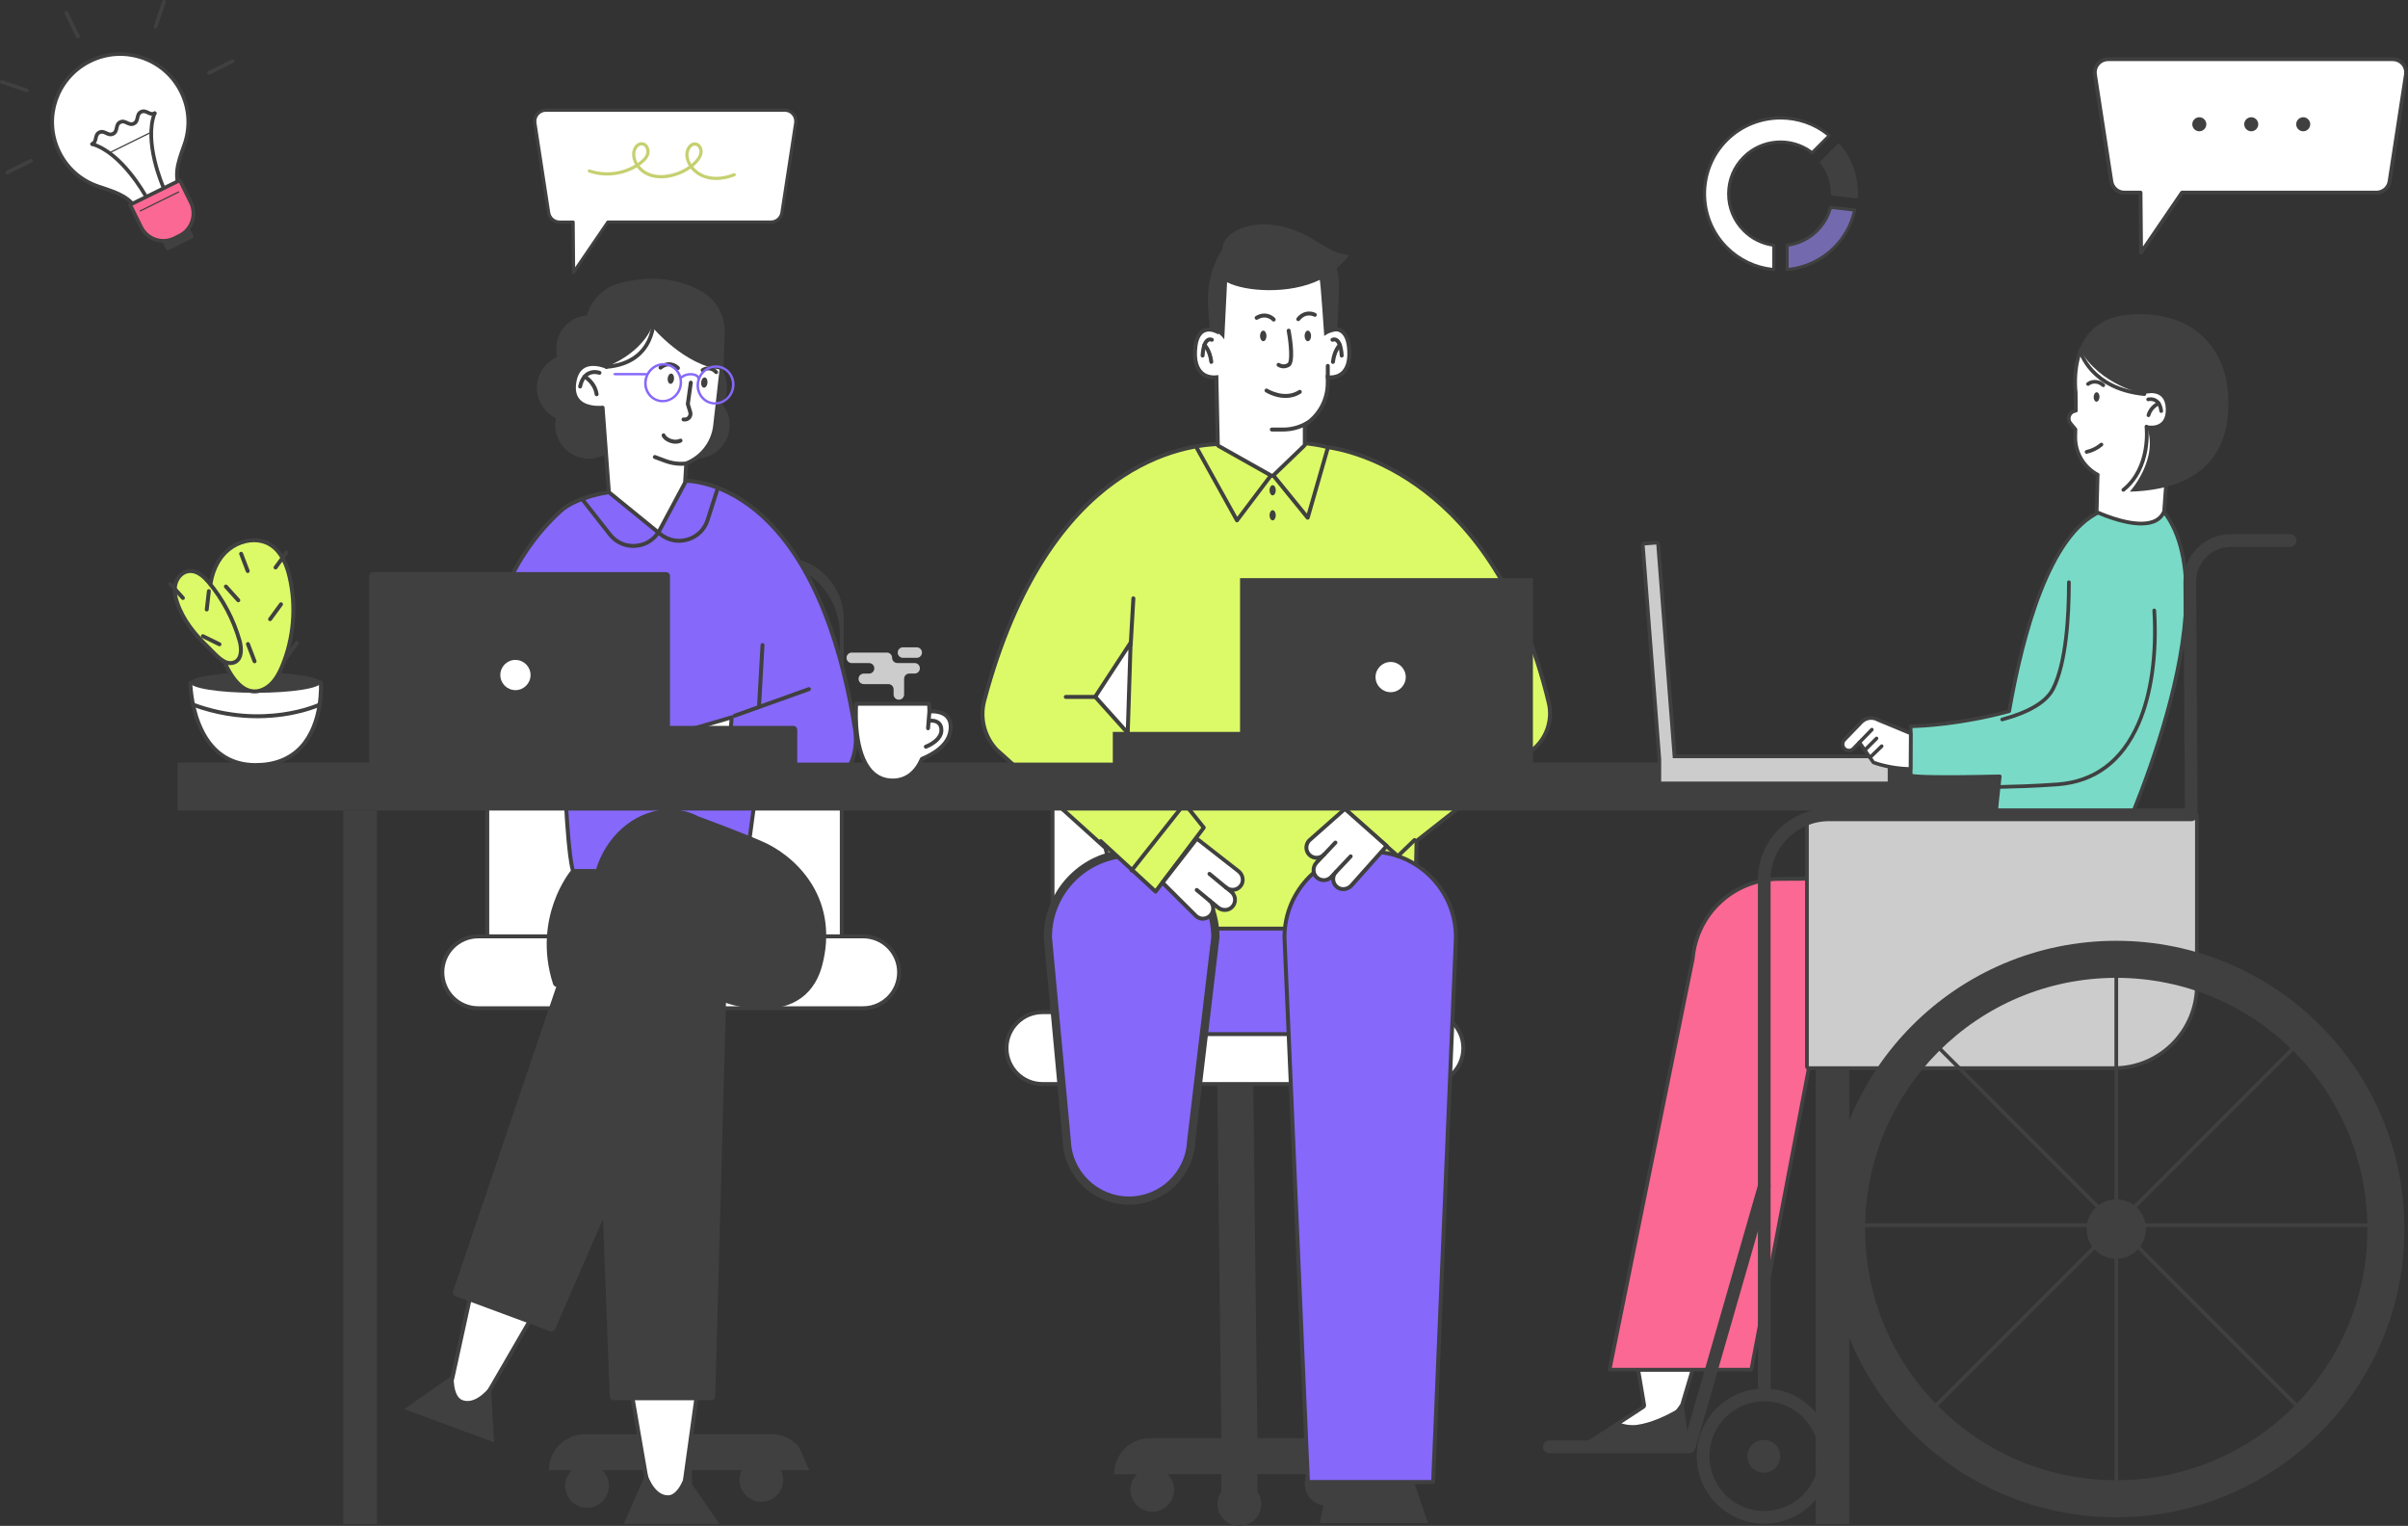 <?xml version="1.0" encoding="utf-8"?>
<!-- Generator: Adobe Illustrator 26.4.1, SVG Export Plug-In . SVG Version: 6.00 Build 0)  -->
<svg version="1.1" id="Layer_1" xmlns="http://www.w3.org/2000/svg" xmlns:xlink="http://www.w3.org/1999/xlink" x="0px" y="0px"
	 viewBox="0 0 586.5 371.58" style="enable-background:new 0 0 586.5 371.58;" xml:space="preserve">
<rect x="0" y="0" width="586.5" height="371.58" fill="#333333" stroke="none"/>
<style type="text/css">
	.st0{fill:#D4CDF9;}
	.st1{fill:#E27BB0;}
	.st2{fill:#DCFA68;}
	.st3{fill:#FA6893;}
	.st4{fill:#8668FA;}
	.st5{fill:#79DAC7;}
	.st6{fill:#E6E6E6;}
	.st7{fill:#FFFFFF;}
	.st8{fill:#F2F2F2;}
	.st9{fill:#79DAC7;stroke:#404040;stroke-width:2;stroke-miterlimit:10;}
	.st10{fill:#79DAC7;stroke:#404040;stroke-width:1.154;stroke-miterlimit:10;}
	.st11{fill:#404040;}
	.st12{fill:#BB9BC8;}
	.st13{fill:#7369AE;}
	.st14{fill:#C6D070;}
	.st15{fill:none;stroke:#404040;stroke-width:2;stroke-miterlimit:10;}
	.st16{fill:#CCCCCC;}
	.st17{fill:none;stroke:#404040;stroke-width:1.75;stroke-linecap:round;stroke-linejoin:round;stroke-miterlimit:10;}
	.st18{fill:none;stroke:#404040;stroke-width:4;stroke-miterlimit:10;}
	.st19{fill:#C4BBF9;}
	.st20{fill:#F4B8D9;}
	.st21{fill:#F9CDDC;}
	.st22{fill:#333333;}
</style>
<g>
	<g>
		<g>
			<path class="st7" d="M432.02,59.72c-2.66-0.35-5.24-1.54-7.29-3.59c-4.93-4.93-4.93-12.93,0-17.86
				c4.54-4.54,11.68-4.9,16.63-1.07l4.19-4.19c-7.27-6.11-18.14-5.74-24.98,1.1c-7.23,7.23-7.23,18.95,0,26.18
				c3.2,3.2,7.27,4.98,11.45,5.35V59.72z"/>
			<path class="st11" d="M432.02,66.01c-0.01,0-0.02,0-0.03,0c-4.4-0.39-8.55-2.33-11.68-5.46c-7.36-7.36-7.36-19.34,0-26.7
				c3.36-3.36,7.83-5.32,12.58-5.51c4.72-0.2,9.3,1.37,12.91,4.39c0.08,0.07,0.13,0.16,0.13,0.27c0,0.1-0.04,0.21-0.11,0.28
				l-4.19,4.19c-0.13,0.13-0.34,0.15-0.49,0.03c-4.86-3.75-11.8-3.3-16.14,1.04c-2.31,2.31-3.59,5.39-3.59,8.66
				c0,3.27,1.27,6.35,3.59,8.66c1.93,1.93,4.37,3.13,7.07,3.48c0.19,0.02,0.32,0.18,0.32,0.37v5.92c0,0.1-0.04,0.2-0.12,0.28
				C432.21,65.98,432.12,66.01,432.02,66.01z M433.69,29.1c-4.68,0-9.35,1.78-12.85,5.27c-7.07,7.07-7.07,18.58,0,25.65
				c2.91,2.91,6.73,4.75,10.81,5.2v-5.18c-2.74-0.43-5.21-1.68-7.18-3.65c-2.46-2.46-3.81-5.72-3.81-9.19s1.35-6.74,3.81-9.19
				c4.53-4.53,11.72-5.07,16.86-1.3l3.67-3.67C441.71,30.41,437.7,29.1,433.69,29.1z"/>
		</g>
		<g>
			<path class="st11" d="M443.67,39.5c1.76,2.28,2.64,5.02,2.62,7.75l5.87,0.67c0.17-4.47-1.26-8.99-4.31-12.61L443.67,39.5z"/>
			<path class="st11" d="M452.16,48.3c-0.01,0-0.03,0-0.04,0l-5.87-0.67c-0.19-0.02-0.33-0.18-0.33-0.37
				c0.01-2.71-0.89-5.38-2.55-7.52c-0.11-0.15-0.1-0.36,0.03-0.49l4.19-4.19c0.07-0.07,0.17-0.11,0.28-0.11
				c0.1,0,0.2,0.05,0.27,0.13c3.02,3.59,4.58,8.16,4.4,12.87c0,0.1-0.05,0.2-0.13,0.27C452.33,48.27,452.25,48.3,452.16,48.3z
				 M446.66,46.92l5.14,0.59c0.07-4.24-1.33-8.35-3.97-11.64l-3.67,3.67C445.72,41.67,446.6,44.27,446.66,46.92z"/>
		</g>
		<g>
			<path class="st13" d="M445.86,50.47c-0.55,2.07-1.64,4.03-3.27,5.66c-2.06,2.06-4.64,3.25-7.32,3.59v5.92
				c4.19-0.36,8.28-2.15,11.48-5.35c2.6-2.6,4.27-5.79,5-9.14L445.86,50.47z"/>
			<path class="st11" d="M435.27,66.01c-0.09,0-0.18-0.03-0.25-0.1c-0.08-0.07-0.12-0.17-0.12-0.28l0-5.92
				c0-0.19,0.14-0.35,0.33-0.37c2.71-0.35,5.17-1.55,7.1-3.49c1.52-1.52,2.61-3.42,3.17-5.49c0.05-0.18,0.22-0.3,0.4-0.27l5.89,0.68
				c0.1,0.01,0.2,0.07,0.26,0.15c0.06,0.09,0.08,0.19,0.06,0.3c-0.77,3.53-2.53,6.76-5.1,9.32c-3.14,3.14-7.3,5.08-11.71,5.46
				C435.29,66.01,435.28,66.01,435.27,66.01z M435.65,60.05l0,5.18c4.09-0.45,7.93-2.29,10.84-5.2c2.37-2.37,4.02-5.32,4.8-8.55
				l-5.16-0.59c-0.61,2.08-1.74,3.98-3.27,5.51C440.88,58.37,438.4,59.63,435.65,60.05z"/>
		</g>
	</g>
	<g>
		<g>
			
				<rect x="39.85" y="56.2" transform="matrix(0.897 -0.443 0.443 0.897 -21.101 25.056)" class="st11" width="6.5" height="3.02"/>
			<path class="st11" d="M40.96,60.94c-0.2,0.05-0.41-0.05-0.5-0.24l-1.34-2.71c-0.05-0.11-0.06-0.23-0.02-0.34
				c0.04-0.11,0.12-0.2,0.23-0.26l5.82-2.88c0.11-0.05,0.23-0.06,0.34-0.02c0.11,0.04,0.2,0.12,0.26,0.23l1.34,2.71
				c0.11,0.22,0.02,0.49-0.2,0.6l-5.82,2.88C41.02,60.92,40.99,60.93,40.96,60.94z M40.11,57.99l0.94,1.91l5.02-2.48l-0.94-1.91
				L40.11,57.99z"/>
		</g>
		<g>
			<g>
				<path class="st7" d="M44.11,22.38C40,14.07,29.85,10.73,21.58,15.06c-7.74,4.05-11.01,13.58-7.37,21.53
					c1.99,4.35,5.59,7.4,9.76,8.81c4.57,1.54,7.86,2.4,10,6.72l10.23-5.06c-2.11-4.27-0.89-7.37,0.69-11.86
					C46.31,31.14,46.17,26.54,44.11,22.38z"/>
				<path class="st11" d="M34.07,52.55c-0.08,0.02-0.17,0.01-0.24-0.01c-0.11-0.04-0.2-0.12-0.26-0.22
					c-1.91-3.88-4.83-4.85-8.87-6.2c-0.28-0.09-0.57-0.19-0.87-0.29c-4.49-1.52-8.05-4.73-10.02-9.05
					c-3.75-8.21-0.43-17.92,7.57-22.11c4.09-2.14,8.77-2.54,13.16-1.11c4.39,1.43,7.93,4.5,9.98,8.64l0,0
					c2.04,4.13,2.32,8.81,0.8,13.16l-0.16,0.45c-1.51,4.28-2.5,7.11-0.55,11.06c0.05,0.11,0.06,0.23,0.02,0.34
					c-0.04,0.11-0.12,0.2-0.23,0.26l-10.23,5.06C34.14,52.53,34.1,52.54,34.07,52.55z M25.64,14.02c-1.32,0.31-2.61,0.79-3.85,1.44
					c-7.58,3.97-10.73,13.17-7.17,20.95c1.87,4.09,5.24,7.14,9.5,8.57c0.29,0.1,0.58,0.2,0.87,0.29c3.95,1.32,7.1,2.37,9.19,6.25
					l9.45-4.67c-1.86-4.09-0.78-7.16,0.7-11.35l0.16-0.45c1.45-4.12,1.18-8.55-0.76-12.47c-1.94-3.92-5.3-6.83-9.46-8.18
					C31.42,13.48,28.46,13.36,25.64,14.02z"/>
			</g>
		</g>
		<g>
			<path class="st3" d="M34.05,54.64l-2.36-4.78l12.12-5.98l2.36,4.78c1.65,3.35,0.28,7.4-3.07,9.05l0,0
				C39.75,59.36,35.7,57.99,34.05,54.64z"/>
			<path class="st11" d="M41.25,58.93c-1.16,0.27-2.38,0.22-3.54-0.18c-1.64-0.56-2.97-1.72-3.74-3.27l-2.68-5.42
				c-0.05-0.11-0.06-0.23-0.02-0.34c0.04-0.11,0.12-0.2,0.23-0.26l12.12-5.98c0.22-0.11,0.49-0.02,0.6,0.2l2.68,5.42
				c1.58,3.21,0.26,7.11-2.94,8.69l-1.28,0.63C42.2,58.65,41.73,58.82,41.25,58.93z M32.29,50.07l2.48,5.02l0,0
				c0.66,1.34,1.81,2.34,3.22,2.82c1.42,0.48,2.93,0.38,4.27-0.28l1.28-0.63c2.77-1.37,3.9-4.73,2.54-7.49l-2.48-5.02L32.29,50.07z"
				/>
		</g>
		<g>
			<path class="st11" d="M34.19,51.51c-0.07,0.02-0.14-0.02-0.17-0.08c-0.04-0.07-0.01-0.16,0.07-0.2l9.34-4.61
				c0.07-0.04,0.16-0.01,0.2,0.07c0.04,0.07,0.01,0.16-0.07,0.2l-9.34,4.61C34.21,51.51,34.2,51.51,34.19,51.51z"/>
		</g>
		<g>
			<path class="st11" d="M27.1,37.16c-0.07,0.02-0.14-0.02-0.17-0.08c-0.04-0.07-0.01-0.16,0.07-0.2l9.34-4.61
				c0.07-0.04,0.16-0.01,0.2,0.07c0.04,0.07,0.01,0.16-0.07,0.2l-9.34,4.61C27.12,37.16,27.11,37.16,27.1,37.16z"/>
		</g>
		<g>
			<path class="st11" d="M19.08,9.32c-0.2,0.05-0.41-0.05-0.5-0.24l-2.84-5.74c-0.11-0.22-0.02-0.49,0.2-0.6
				c0.22-0.11,0.49-0.02,0.6,0.2l2.84,5.74c0.11,0.22,0.02,0.49-0.2,0.6C19.15,9.3,19.12,9.31,19.08,9.32z"/>
		</g>
		<g>
			<path class="st11" d="M37.98,6.95c-0.08,0.02-0.16,0.02-0.24-0.01c-0.23-0.08-0.36-0.33-0.28-0.57l2.06-6.07
				c0.08-0.23,0.33-0.36,0.57-0.28c0.23,0.08,0.36,0.33,0.28,0.57L38.3,6.66C38.25,6.81,38.12,6.91,37.98,6.95z"/>
		</g>
		<g>
			<path class="st11" d="M50.99,18.18c-0.2,0.05-0.41-0.05-0.5-0.24c-0.11-0.22-0.02-0.49,0.2-0.6l5.74-2.84
				c0.22-0.11,0.49-0.02,0.6,0.2c0.11,0.22,0.02,0.49-0.2,0.6l-5.74,2.84C51.05,18.16,51.02,18.17,50.99,18.18z"/>
		</g>
		<g>
			<path class="st11" d="M6.62,22.44c-0.08,0.02-0.16,0.02-0.24-0.01L0.3,20.37c-0.23-0.08-0.36-0.33-0.28-0.57
				c0.08-0.23,0.33-0.36,0.57-0.28l6.07,2.06c0.23,0.08,0.36,0.33,0.28,0.57C6.89,22.3,6.76,22.41,6.62,22.44z"/>
		</g>
		<g>
			<path class="st11" d="M1.88,42.43c-0.2,0.05-0.41-0.05-0.5-0.24c-0.11-0.22-0.02-0.49,0.2-0.6l5.74-2.84
				c0.22-0.11,0.49-0.02,0.6,0.2c0.11,0.22,0.02,0.49-0.2,0.6L1.98,42.4C1.95,42.41,1.91,42.43,1.88,42.43z"/>
		</g>
		<g>
			<g>
				<path class="st11" d="M35.55,48.1c-0.19,0.04-0.39-0.04-0.49-0.22C35,47.78,29.32,37.54,22.31,35.5
					c-0.24-0.07-0.37-0.32-0.3-0.55c0.07-0.24,0.32-0.37,0.55-0.3c7.37,2.13,13.04,12.37,13.28,12.8c0.12,0.22,0.04,0.49-0.18,0.61
					C35.63,48.08,35.59,48.09,35.55,48.1z"/>
			</g>
			<g>
				<path class="st11" d="M39.87,45.97c-0.2,0.05-0.42-0.05-0.51-0.25c-0.2-0.45-4.88-11.18-2.1-18.33
					c0.09-0.23,0.35-0.34,0.58-0.25c0.23,0.09,0.34,0.35,0.25,0.58c-2.65,6.8,2.04,17.53,2.08,17.64c0.1,0.23,0,0.49-0.23,0.59
					C39.93,45.95,39.9,45.96,39.87,45.97z"/>
			</g>
		</g>
		<g>
			<path class="st11" d="M22.55,35.53c-0.2,0.05-0.41-0.05-0.5-0.24c-0.11-0.22-0.02-0.49,0.2-0.6c0.42-0.21,0.51-0.54,0.64-1.12
				c0.13-0.59,0.29-1.32,1.11-1.73c0.83-0.41,1.51-0.09,2.05,0.17c0.53,0.25,0.86,0.39,1.28,0.18c0.42-0.21,0.51-0.54,0.64-1.12
				c0.13-0.59,0.28-1.32,1.11-1.73c0.83-0.41,1.51-0.09,2.05,0.17c0.53,0.25,0.85,0.38,1.28,0.18c0.42-0.21,0.51-0.54,0.64-1.12
				c0.13-0.59,0.28-1.32,1.11-1.73c0.83-0.41,1.51-0.09,2.05,0.17c0.53,0.25,0.86,0.38,1.28,0.18c0.22-0.11,0.49-0.02,0.6,0.2
				c0.11,0.22,0.02,0.49-0.2,0.6c-0.83,0.41-1.51,0.09-2.05-0.17c-0.53-0.25-0.85-0.38-1.28-0.18c-0.42,0.21-0.51,0.54-0.64,1.12
				c-0.13,0.59-0.28,1.32-1.11,1.73c-0.83,0.41-1.51,0.09-2.05-0.17c-0.53-0.25-0.85-0.38-1.28-0.18c-0.42,0.21-0.51,0.54-0.64,1.12
				c-0.13,0.59-0.28,1.32-1.11,1.73c-0.83,0.41-1.51,0.09-2.05-0.17c-0.53-0.25-0.86-0.38-1.28-0.18c-0.42,0.21-0.51,0.54-0.64,1.12
				c-0.13,0.59-0.29,1.32-1.11,1.73C22.61,35.51,22.58,35.52,22.55,35.53z"/>
		</g>
	</g>
	<g>
		<g>
			<g>
				<path class="st7" d="M191.12,26.83h-58.17c-1.66,0-2.92,1.48-2.67,3.11l3.35,21.84c0.2,1.32,1.34,2.29,2.67,2.29h3.29
					l0.11,12.24l8.35-12.24h39.72c1.34,0,2.47-0.97,2.67-2.29l3.35-21.84C194.04,28.31,192.77,26.83,191.12,26.83z"/>
				<path class="st11" d="M139.69,66.7c-0.04,0-0.08-0.01-0.11-0.02c-0.16-0.05-0.27-0.2-0.27-0.37l-0.11-11.85h-2.9
					c-1.54,0-2.82-1.1-3.06-2.62l-3.35-21.84c-0.14-0.89,0.12-1.8,0.71-2.48c0.59-0.69,1.44-1.08,2.35-1.08h58.17
					c0.9,0,1.76,0.39,2.35,1.08c0.59,0.68,0.85,1.59,0.71,2.48l-3.35,21.84c-0.23,1.52-1.52,2.62-3.06,2.62h-39.52l-8.24,12.07
					C139.94,66.64,139.82,66.7,139.69,66.7z M132.95,27.22c-0.68,0-1.32,0.29-1.76,0.81c-0.44,0.51-0.63,1.19-0.53,1.86l3.35,21.84
					c0.17,1.14,1.14,1.97,2.29,1.97h3.29c0.21,0,0.39,0.17,0.39,0.38l0.1,11l7.66-11.22c0.07-0.11,0.19-0.17,0.32-0.17h39.72
					c1.15,0,2.12-0.83,2.29-1.97l3.35-21.84c0.1-0.67-0.09-1.35-0.53-1.86c-0.44-0.51-1.08-0.81-1.76-0.81H132.95z"/>
			</g>
		</g>
		<g>
			<path class="st14" d="M174.42,43.83c-0.89,0-1.81-0.12-2.72-0.41c-1.41-0.45-2.63-1.3-3.48-2.36c-1.12,0.8-2.43,1.43-3.89,1.86
				c-1.7,0.5-4.22,0.88-6.57-0.11c-1.07-0.45-1.99-1.18-2.65-2.06c-3.48,2.09-7.84,2.58-11.69,1.25c-0.2-0.07-0.31-0.29-0.24-0.49
				c0.07-0.2,0.29-0.31,0.49-0.24c3.63,1.24,7.73,0.79,11.01-1.17c-0.46-0.8-0.72-1.69-0.72-2.57c0-0.93,0.42-1.88,1.07-2.43
				c0.46-0.39,0.98-0.54,1.53-0.45c0.5,0.08,0.95,0.39,1.25,0.85c0.37,0.56,0.51,1.32,0.35,1.97c-0.29,1.19-1.26,2.02-1.96,2.54
				c-0.15,0.11-0.29,0.21-0.44,0.31c0.58,0.75,1.38,1.37,2.3,1.76c2.15,0.9,4.48,0.54,6.06,0.08c1.38-0.4,2.62-1,3.66-1.75
				c-0.46-0.74-0.76-1.55-0.85-2.39c-0.12-1.07,0.33-2.26,1.08-2.89c0.5-0.42,1.1-0.56,1.68-0.39c1.04,0.3,1.52,1.43,1.45,2.35
				c-0.06,0.78-0.45,1.56-1.17,2.39c-0.34,0.39-0.72,0.76-1.13,1.1c0.76,0.95,1.85,1.71,3.09,2.11c2.49,0.79,5.05,0.17,6.76-0.49
				c0.2-0.08,0.42,0.02,0.5,0.22c0.08,0.2-0.02,0.42-0.22,0.5C177.77,43.39,176.16,43.83,174.42,43.83z M169.2,35.46
				c-0.24,0-0.47,0.09-0.69,0.28c-0.55,0.47-0.9,1.42-0.81,2.22c0.08,0.69,0.32,1.37,0.7,1.99c0.36-0.3,0.69-0.63,0.99-0.97
				c0.61-0.7,0.93-1.33,0.98-1.94c0.05-0.62-0.27-1.36-0.89-1.54C169.38,35.47,169.29,35.46,169.2,35.46z M156.25,35.4
				c-0.26,0-0.5,0.1-0.73,0.29c-0.47,0.4-0.8,1.15-0.8,1.84c0,0.74,0.21,1.48,0.6,2.16c0.14-0.09,0.28-0.19,0.41-0.29
				c0.97-0.72,1.5-1.39,1.67-2.1c0.11-0.45,0.02-0.97-0.24-1.37c-0.13-0.2-0.37-0.45-0.73-0.51
				C156.37,35.41,156.31,35.4,156.25,35.4z"/>
		</g>
	</g>
	<g>
		<g>
			<g>
				<path class="st7" d="M582.82,14.42h-69.38c-1.98,0-3.49,1.76-3.19,3.71l4,26.04c0.24,1.57,1.6,2.74,3.19,2.74h3.92l0.13,14.59
					l9.96-14.59h47.38c1.59,0,2.95-1.16,3.19-2.74L586,18.13C586.3,16.18,584.79,14.42,582.82,14.42z"/>
				<path class="st11" d="M521.35,61.95c-0.19-0.06-0.33-0.24-0.33-0.44l-0.13-14.13h-3.46c-1.83,0-3.37-1.32-3.64-3.13l-4-26.04
					c-0.16-1.06,0.15-2.14,0.85-2.96c0.7-0.82,1.72-1.29,2.8-1.29h69.37c1.08,0,2.1,0.47,2.8,1.29c0.7,0.82,1.01,1.9,0.85,2.96
					l-3.99,26.04c-0.28,1.81-1.81,3.13-3.65,3.13H531.7l-9.82,14.39c-0.09,0.13-0.23,0.2-0.38,0.2
					C521.44,61.97,521.4,61.96,521.35,61.95z M513.44,14.88c-0.81,0-1.57,0.35-2.1,0.96c-0.53,0.61-0.76,1.42-0.63,2.22l4,26.04
					c0.21,1.36,1.36,2.34,2.73,2.34h3.92c0.25,0,0.46,0.2,0.46,0.46l0.12,13.12l9.13-13.38c0.09-0.13,0.23-0.2,0.38-0.2h47.37
					c1.37,0,2.52-0.99,2.73-2.34l3.99-26.04c0.12-0.8-0.11-1.61-0.63-2.22c-0.53-0.61-1.29-0.96-2.1-0.96H513.44z"/>
			</g>
		</g>
		<g>
			<g>
				<path class="st11" d="M562.22,30.26c0-0.69-0.56-1.24-1.24-1.24c-0.69,0-1.24,0.56-1.24,1.24c0,0.69,0.56,1.24,1.24,1.24
					C561.66,31.51,562.22,30.95,562.22,30.26z"/>
				<path class="st11" d="M559.27,30.26c0-0.94,0.77-1.71,1.71-1.71c0.94,0,1.71,0.77,1.71,1.71c0,0.94-0.77,1.71-1.71,1.71
					C560.03,31.97,559.27,31.2,559.27,30.26z M560.19,30.26c0,0.43,0.35,0.78,0.78,0.78c0.43,0,0.78-0.35,0.78-0.78
					c0-0.43-0.35-0.78-0.78-0.78C560.54,29.48,560.19,29.83,560.19,30.26z"/>
			</g>
			<g>
				<circle class="st11" cx="548.32" cy="30.26" r="1.24"/>
				<path class="st11" d="M546.61,30.26c0-0.94,0.77-1.71,1.71-1.71c0.94,0,1.71,0.77,1.71,1.71c0,0.94-0.77,1.71-1.71,1.71
					C547.38,31.97,546.61,31.2,546.61,30.26z M547.54,30.26c0,0.43,0.35,0.78,0.78,0.78c0.43,0,0.78-0.35,0.78-0.78
					c0-0.43-0.35-0.78-0.78-0.78C547.89,29.48,547.54,29.83,547.54,30.26z"/>
			</g>
			<g>
				<path class="st11" d="M536.92,30.26c0-0.69-0.56-1.24-1.24-1.24s-1.24,0.56-1.24,1.24c0,0.69,0.56,1.24,1.24,1.24
					S536.92,30.95,536.92,30.26z"/>
				<path class="st11" d="M533.96,30.26c0-0.94,0.77-1.71,1.71-1.71s1.71,0.77,1.71,1.71c0,0.94-0.77,1.71-1.71,1.71
					S533.96,31.2,533.96,30.26z M534.89,30.26c0,0.43,0.35,0.78,0.78,0.78c0.43,0,0.78-0.35,0.78-0.78c0-0.43-0.35-0.78-0.78-0.78
					C535.24,29.48,534.89,29.83,534.89,30.26z"/>
			</g>
		</g>
	</g>
	<g>
		<g>
			<g>
				<path class="st11" d="M296.13,234.35l1.35,115.86h-17.35c-4.84,0-8.77,3.93-8.77,8.77v0h5.6c-1.01,0.97-1.64,2.34-1.64,3.85
					c0.01,2.83,2.34,5.22,5.16,5.3c3.01,0.09,5.49-2.33,5.49-5.32c0-1.51-0.63-2.87-1.64-3.84h13.15v4.27
					c-0.69,1.01-1.05,2.27-0.9,3.61c0.27,2.44,2.25,4.43,4.69,4.69c3.21,0.35,5.92-2.15,5.92-5.29c0-1.12-0.35-2.16-0.94-3.01v-4.27
					h12.1c-0.44,0.89-0.65,1.91-0.53,3c0.29,2.45,2.29,4.42,4.74,4.67c3.19,0.32,5.87-2.18,5.87-5.3c0-0.85-0.21-1.66-0.56-2.37h6.9
					l-2.51-5.68c-1.64-1.96-4.06-3.09-6.61-3.09h-19.4l-1.35-115.86H296.13z"/>
				<g>
					<path class="st7" d="M342.69,248.24h-86.34v-77.65c0-18.48,14.98-33.47,33.47-33.47h19.4c18.48,0,33.47,14.98,33.47,33.47
						V248.24z"/>
					<path class="st11" d="M342.69,248.72h-86.34c-0.27,0-0.48-0.21-0.48-0.48v-92.75c0-10.39,8.45-18.85,18.85-18.85h49.61
						c10.39,0,18.85,8.45,18.85,18.85v92.75C343.17,248.51,342.96,248.72,342.69,248.72z M256.84,247.76h85.38v-92.27
						c0-9.86-8.02-17.89-17.89-17.89h-49.61c-9.86,0-17.89,8.02-17.89,17.89V247.76z"/>
				</g>
				<g>
					<path class="st7" d="M253.9,246.48h93.76c4.83,0,8.75,3.92,8.75,8.75l0,0c0,4.83-3.92,8.75-8.75,8.75H253.9
						c-4.83,0-8.75-3.92-8.75-8.75l0,0C245.14,250.4,249.06,246.48,253.9,246.48z"/>
					<path class="st11" d="M347.66,264.46H253.9c-5.09,0-9.23-4.14-9.23-9.23c0-5.09,4.14-9.23,9.23-9.23h93.76
						c5.09,0,9.23,4.14,9.23,9.23C356.89,260.32,352.75,264.46,347.66,264.46z M253.9,246.96c-4.56,0-8.27,3.71-8.27,8.27
						c0,4.56,3.71,8.27,8.27,8.27h93.76c4.56,0,8.27-3.71,8.27-8.27c0-4.56-3.71-8.27-8.27-8.27H253.9z"/>
				</g>
			</g>
			<g>
				<g>
					<g>
						<path class="st2" d="M275.42,228.15c-0.22,0-0.41-0.15-0.46-0.36l-5.73-21.3l-26.5-23.94c-3.02-3.24-4.14-7.69-3.01-11.94
							c6.63-24.95,17.26-42.86,31.6-53.24c11.56-8.37,22.29-9.27,26.37-9.27c1.13,0,1.81,0.07,1.97,0.08c0,0,18.97-0.17,18.97-0.17
							c0.02,0,0.05,0,0.07,0c0,0,0.7,0.1,1.82,0.27c0.95,0.14,1.92,0.35,2.91,0.6c2.82,0.38,12.71,2.27,23.74,10.74
							c14.4,11.06,24.51,28.38,30.05,51.48c0.96,4.01-0.34,8.23-3.4,11.02l-28.79,22.65c-0.05,2.55-0.11,5.2-0.17,7.75
							c-0.14,6.62-0.27,12.34-0.27,14.05c0,0.26-0.21,0.47-0.47,0.48C344.11,227.08,275.43,228.15,275.42,228.15z M274.68,178.5
							l0.7-22l-8.62,13.17L274.68,178.5z M345.41,162.96c0.02,3.36,0.02,6.98,0.01,10.8l4.07-5.24L345.41,162.96z"/>
						<path class="st11" d="M318.62,108.5c0,0,0.7,0.1,1.82,0.27c0.98,0.15,1.94,0.35,2.89,0.6c4.68,0.63,40.29,7.15,53.42,61.87
							c0.92,3.84-0.34,7.89-3.26,10.55l-28.94,22.77c-0.19,9.08-0.44,19.63-0.44,22.04l-68.68,1.07l-5.76-21.43l-26.61-24.03
							c-2.86-3.07-3.95-7.4-2.87-11.46c15.51-58.39,49.09-62.15,57.5-62.15c1.25,0,1.94,0.08,1.94,0.08L318.62,108.5 M275.12,179.71
							l0.79-24.9l-9.76,14.91L275.12,179.71 M344.94,175.17l5.16-6.64l-5.17-7.05C344.96,165.91,344.96,170.53,344.94,175.17
							 M318.62,107.54C318.62,107.54,318.61,107.54,318.62,107.54l-18.95,0.17c-0.21-0.02-0.9-0.08-1.99-0.08
							c-4.12,0-14.97,0.91-26.65,9.36c-14.43,10.44-25.12,28.44-31.78,53.5c-1.17,4.41-0.01,9.03,3.1,12.36
							c0.02,0.02,0.04,0.04,0.06,0.06l26.4,23.84l5.69,21.16c0.11,0.42,0.49,0.71,0.93,0.71c0.01,0,0.01,0,0.02,0l68.68-1.07
							c0.52-0.01,0.94-0.43,0.95-0.96c0-1.7,0.13-7.7,0.27-14.05c0.05-2.48,0.11-5.05,0.16-7.52l28.59-22.49
							c0.02-0.01,0.04-0.03,0.05-0.05c3.19-2.91,4.55-7.31,3.55-11.48c-3.04-12.66-7.53-23.74-13.35-32.95
							c-4.76-7.53-10.44-13.86-16.88-18.8c-11.08-8.51-21.05-10.44-23.94-10.83c-0.99-0.26-1.98-0.46-2.93-0.61
							c-1.13-0.17-1.83-0.27-1.83-0.27C318.71,107.55,318.66,107.54,318.62,107.54L318.62,107.54z M267.36,169.62l7.48-11.43
							l-0.61,19.09L267.36,169.62L267.36,169.62z M345.91,172.36c0.01-2.76,0.01-5.4-0.01-7.92l2.99,4.08L345.91,172.36
							L345.91,172.36z"/>
					</g>
					<polygon class="st11" points="344.32,360.68 347.79,370.89 321.47,370.89 323.54,360.68 					"/>
					<g>
						<polygon class="st4" points="291.27,251.83 315.01,251.83 319.82,226.12 281.82,226.12 						"/>
						<path class="st11" d="M315.01,252.31h-23.74c-0.2,0-0.38-0.13-0.45-0.31l-9.45-25.7c-0.05-0.15-0.03-0.31,0.06-0.44
							c0.09-0.13,0.24-0.21,0.39-0.21h38c0.14,0,0.28,0.06,0.37,0.17c0.09,0.11,0.13,0.25,0.1,0.39l-4.81,25.7
							C315.44,252.14,315.24,252.31,315.01,252.31z M291.61,251.35h23l4.63-24.74h-36.74L291.61,251.35z"/>
					</g>
					<g>
						<path class="st4" d="M274.98,292.84L274.98,292.84c-8.4,0-15.31-6.64-15.64-15.04l-4.6-49.57c0-11.53,9.35-20.88,20.88-20.88
							h0c11.53,0,20.88,9.35,20.88,20.88l-5.9,49.74C290.19,286.31,283.32,292.84,274.98,292.84z"/>
						<path class="st15" d="M274.98,292.36L274.98,292.36c-8.15,0-14.84-6.43-15.16-14.57l-4.6-49.55c0-11.25,9.15-20.4,20.4-20.4
							s20.4,9.15,20.4,20.38l-5.9,49.74C289.72,286.03,283.06,292.36,274.98,292.36z"/>
					</g>
					<g>
						<path class="st4" d="M349.06,360.89h-30.49l-5.72-132.65c0-11.53,9.35-20.88,20.88-20.88h0c11.53,0,20.88,9.35,20.88,20.88
							L349.06,360.89z"/>
						<path class="st11" d="M349.06,361.37h-30.49c-0.26,0-0.47-0.2-0.48-0.46l-5.72-132.65c0-11.8,9.58-21.38,21.36-21.38
							s21.36,9.58,21.36,21.36l-5.55,132.67C349.53,361.17,349.32,361.37,349.06,361.37z M319.03,360.41h29.57l5.53-132.19
							c0-11.23-9.15-20.38-20.4-20.38c-11.25,0-20.4,9.15-20.4,20.4L319.03,360.41z"/>
					</g>
					<path class="st11" d="M309.21,119.39c0,0.68,0.34,1.24,0.76,1.24c0.42,0,0.76-0.55,0.76-1.24c0-0.68-0.34-1.24-0.76-1.24
						C309.56,118.15,309.21,118.7,309.21,119.39z"/>
					<path class="st11" d="M309.21,125.48c0,0.68,0.34,1.24,0.76,1.24c0.42,0,0.76-0.55,0.76-1.24c0-0.68-0.34-1.24-0.76-1.24
						C309.56,124.25,309.21,124.8,309.21,125.48z"/>
					<polygon class="st2" points="268.37,205.57 281.46,217.12 292.57,202.82 274.74,180.61 					"/>
					<g>
						<path class="st11" d="M281.46,217.6c-0.12,0-0.24-0.05-0.33-0.13l-13.36-12.29c-0.2-0.18-0.21-0.48-0.03-0.68
							c0.18-0.2,0.48-0.21,0.68-0.03l12.97,11.93l11.21-14.85l-18.59-23.21c-0.17-0.21-0.13-0.51,0.07-0.67
							c0.21-0.17,0.51-0.13,0.67,0.07l18.82,23.5c0.14,0.17,0.14,0.41,0.01,0.59l-11.75,15.58c-0.08,0.11-0.2,0.18-0.34,0.19
							C281.49,217.6,281.47,217.6,281.46,217.6z"/>
					</g>
					<g>
						<g>
							<path class="st7" d="M291.4,223.14c1.06,0.88,2.64,0.73,3.52-0.33v0c0.88-1.06,0.73-2.64-0.33-3.52l2.05,1.69
								c1.01,0.83,2.51,0.84,3.44-0.08c1.06-1.06,0.96-2.77-0.17-3.7l-1.29-1.07c1.13,0.93,2.83,0.71,3.67-0.53
								c0.73-1.08,0.44-2.56-0.56-3.39l-10.23-7.99l-8.34,10.73L291.4,223.14z"/>
							<path class="st11" d="M292.99,224.2c-0.69,0-1.36-0.24-1.9-0.69c-0.01-0.01-0.02-0.02-0.03-0.03l-8.26-8.19
								c-0.17-0.17-0.19-0.44-0.04-0.64l8.34-10.73c0.08-0.1,0.19-0.17,0.32-0.18c0.12-0.02,0.25,0.02,0.35,0.1l10.23,7.99
								c1.23,1.02,1.51,2.79,0.66,4.04c-0.47,0.7-1.22,1.17-2.05,1.28c-0.02,0-0.05,0.01-0.07,0.01c0.44,0.5,0.7,1.15,0.73,1.82
								c0.04,0.84-0.28,1.66-0.88,2.25c-1.07,1.07-2.87,1.12-4.08,0.11l-0.36-0.3c0.04,0.75-0.2,1.48-0.68,2.06
								c-0.51,0.61-1.22,0.99-2.02,1.07C293.17,224.19,293.08,224.2,292.99,224.2z M291.72,222.78c0.41,0.33,0.93,0.5,1.46,0.44
								c0.54-0.05,1.02-0.31,1.37-0.72c0.34-0.42,0.51-0.94,0.45-1.48c-0.05-0.54-0.31-1.02-0.72-1.37l0,0
								c-0.2-0.17-0.23-0.47-0.06-0.68c0.17-0.21,0.47-0.23,0.68-0.06l2.05,1.69c0.84,0.7,2.07,0.67,2.79-0.05
								c0.41-0.41,0.62-0.95,0.6-1.53c-0.03-0.57-0.29-1.1-0.73-1.46l-1.29-1.07c0,0,0,0,0,0c-0.2-0.17-0.23-0.47-0.06-0.68
								c0.17-0.21,0.47-0.23,0.68-0.06l0,0c0.44,0.36,1.01,0.52,1.57,0.44c0.57-0.08,1.06-0.39,1.39-0.87
								c0.58-0.85,0.37-2.06-0.47-2.75l-9.84-7.69l-7.79,10.02L291.72,222.78z"/>
						</g>
						<g>
							<path class="st11" d="M294.58,219.77c-0.11,0-0.22-0.04-0.31-0.11l-3.1-2.57c-0.2-0.17-0.23-0.47-0.06-0.68
								c0.17-0.2,0.47-0.23,0.68-0.06l3.1,2.57c0.2,0.17,0.23,0.47,0.06,0.68C294.86,219.71,294.72,219.77,294.58,219.77z"/>
						</g>
						<g>
							<path class="st11" d="M298.61,216.61c-0.11,0-0.22-0.04-0.31-0.11l-4.03-3.33c-0.2-0.17-0.23-0.47-0.06-0.68
								c0.17-0.2,0.47-0.23,0.68-0.06l4.03,3.33c0.2,0.17,0.23,0.47,0.06,0.68C298.88,216.55,298.75,216.61,298.61,216.61z"/>
						</g>
					</g>
					<g>
						<path class="st11" d="M266.89,170.19h-7.31c-0.27,0-0.48-0.21-0.48-0.48c0-0.27,0.21-0.48,0.48-0.48h7.31
							c0.27,0,0.48,0.21,0.48,0.48C267.37,169.98,267.16,170.19,266.89,170.19z"/>
					</g>
					<g>
						<path class="st11" d="M275.62,212.45c-0.1,0-0.21-0.03-0.3-0.1c-0.21-0.16-0.24-0.47-0.08-0.67l12.81-16.17
							c0.17-0.21,0.47-0.24,0.67-0.08c0.21,0.16,0.24,0.47,0.08,0.67L276,212.27C275.91,212.39,275.77,212.45,275.62,212.45z"/>
					</g>
					<g>
						<path class="st11" d="M301.29,127.2c-0.01,0-0.02,0-0.03,0c-0.16-0.01-0.31-0.1-0.39-0.25l-9.76-17.57
							c-0.13-0.23-0.05-0.52,0.19-0.65c0.23-0.13,0.52-0.05,0.65,0.19l9.4,16.93l8.11-10.74c0.09-0.12,0.23-0.19,0.37-0.19
							c0.17,0,0.29,0.06,0.38,0.18l8.1,9.96l4.54-15.8c0.07-0.26,0.34-0.4,0.59-0.33c0.25,0.07,0.4,0.34,0.33,0.59l-4.8,16.69
							c-0.05,0.17-0.19,0.3-0.37,0.34c-0.18,0.03-0.36-0.03-0.47-0.17l-8.29-10.2l-8.19,10.84
							C301.58,127.13,301.44,127.2,301.29,127.2z"/>
					</g>
					<g>
						<path class="st11" d="M275.4,157.44c-0.01,0-0.02,0-0.03,0c-0.26-0.02-0.47-0.24-0.45-0.51l0.65-11.25
							c0.02-0.27,0.24-0.47,0.51-0.45c0.26,0.02,0.47,0.24,0.45,0.51l-0.65,11.25C275.87,157.24,275.66,157.44,275.4,157.44z"/>
					</g>
					<g>
						<path class="st11" d="M340.47,208.96c-0.11,0-0.23-0.04-0.32-0.12l-14.34-12.67c-0.1-0.08-0.15-0.2-0.16-0.33
							c-0.01-0.13,0.04-0.25,0.12-0.35l19.25-21.68c0.18-0.2,0.48-0.22,0.68-0.04c0.2,0.18,0.22,0.48,0.04,0.68l-18.93,21.32
							l13.64,12.06l3.75-3.61c0.19-0.18,0.49-0.18,0.68,0.01c0.18,0.19,0.18,0.49-0.01,0.68l-4.07,3.92
							C340.71,208.91,340.59,208.96,340.47,208.96z"/>
					</g>
					<g>
						<path class="st11" d="M356.77,170.19c-0.03,0-0.06,0-0.08-0.01l-7.23-1.28c-0.26-0.05-0.44-0.3-0.39-0.56
							c0.05-0.26,0.3-0.43,0.56-0.39l7.23,1.28c0.26,0.05,0.44,0.3,0.39,0.56C357.2,170.03,357,170.19,356.77,170.19z"/>
					</g>
					<g>
						<path class="st11" d="M345.39,163.98c-0.27,0-0.48-0.21-0.48-0.48v-15.97c0-0.27,0.21-0.48,0.48-0.48
							c0.27,0,0.48,0.21,0.48,0.48v15.97C345.87,163.77,345.65,163.98,345.39,163.98z"/>
					</g>
					<g>
						<g>
							<path class="st7" d="M318.87,204.68c-0.95,1-0.9,2.59,0.1,3.53l0,0c1,0.95,2.59,0.9,3.53-0.1l-1.82,1.93
								c-0.9,0.95-1,2.45-0.14,3.43c0.99,1.13,2.7,1.14,3.7,0.08l1.15-1.22c-1,1.06-0.89,2.77,0.29,3.69
								c1.03,0.8,2.52,0.61,3.42-0.34l8.64-9.69l-10.17-9.02L318.87,204.68z"/>
							<path class="st11" d="M327.16,217c-0.63,0-1.26-0.2-1.78-0.6c-0.66-0.52-1.08-1.29-1.15-2.13c0-0.02,0-0.05,0-0.07
								c-0.53,0.41-1.19,0.62-1.87,0.61c-0.84-0.02-1.64-0.39-2.19-1.02c-1-1.14-0.93-2.93,0.16-4.08l0.32-0.34
								c-0.72-0.01-1.45-0.28-2.01-0.81c-0.58-0.55-0.91-1.29-0.93-2.08c-0.02-0.8,0.27-1.55,0.81-2.13
								c0.01-0.01,0.02-0.02,0.03-0.03l8.71-7.7c0.18-0.16,0.46-0.16,0.64,0l10.17,9.02c0.1,0.08,0.15,0.2,0.16,0.33
								c0.01,0.13-0.04,0.25-0.12,0.35l-8.64,9.69C328.84,216.66,327.99,217,327.16,217z M325.39,211.85c0.12,0,0.24,0.04,0.33,0.13
								c0.19,0.18,0.2,0.49,0.02,0.68c-0.39,0.41-0.59,0.97-0.55,1.54c0.04,0.57,0.32,1.09,0.78,1.44c0.81,0.63,2.03,0.5,2.78-0.29
								l8.31-9.32l-9.49-8.42l-8.37,7.41c-0.36,0.39-0.55,0.9-0.54,1.43c0.02,0.54,0.24,1.04,0.63,1.41
								c0.81,0.76,2.09,0.73,2.85-0.08l0,0l0,0c0.18-0.19,0.49-0.2,0.68-0.02c0.19,0.18,0.2,0.49,0.02,0.68l0,0c0,0,0,0,0,0
								l-1.82,1.93c-0.75,0.79-0.81,2.02-0.13,2.79c0.38,0.44,0.91,0.68,1.49,0.7c0.56,0.02,1.12-0.22,1.51-0.63l1.15-1.22
								C325.14,211.9,325.26,211.85,325.39,211.85z"/>
						</g>
						<g>
							<path class="st11" d="M322.5,208.59c-0.12,0-0.24-0.04-0.33-0.13c-0.19-0.18-0.2-0.49-0.02-0.68l2.76-2.93
								c0.18-0.19,0.49-0.2,0.68-0.02c0.19,0.18,0.2,0.49,0.02,0.68l-2.76,2.93C322.76,208.54,322.63,208.59,322.5,208.59z"/>
						</g>
						<g>
							<path class="st11" d="M325.39,212.81c-0.12,0-0.24-0.04-0.33-0.13c-0.19-0.18-0.2-0.49-0.02-0.68l3.59-3.8
								c0.18-0.19,0.49-0.2,0.68-0.02c0.19,0.18,0.2,0.49,0.02,0.68l-3.59,3.8C325.65,212.76,325.52,212.81,325.39,212.81z"/>
						</g>
					</g>
				</g>
				<g>
					<path class="st7" d="M309.85,115.87c-0.08,0-0.16-0.02-0.24-0.06l-12.76-7.18c-0.15-0.08-0.24-0.24-0.24-0.41l-0.34-16.34
						c-0.16,0.02-0.35,0.03-0.56,0.03c-0.92,0-2.23-0.22-3.24-1.28c-1.05-1.1-1.52-2.85-1.4-5.2c0.21-4.28,1.97-5.17,3.4-5.17
						c0.65,0,1.27,0.19,1.73,0.39c-0.22-3.48-0.65-16.01,4.4-18.07c1.45-0.59,3.7-0.92,6.33-0.92c6.7,0,16.62,2.22,17.73,7.16
						c1.06,4.72-0.18,9.48-0.87,11.58c0.39-0.13,0.85-0.23,1.34-0.23c1.47,0,3.27,0.91,3.49,5.26c0.12,2.35-0.36,4.1-1.4,5.2
						c-1.01,1.06-2.32,1.28-3.24,1.28c-0.23,0-0.43-0.01-0.6-0.03v1.41c0,4.16-2.08,7.95-5.59,10.18v4.75
						c0,0.13-0.05,0.26-0.15,0.35l-7.47,7.18C310.09,115.83,309.97,115.87,309.85,115.87z"/>
					<path class="st11" d="M306.94,62.14c7,0,16.26,2.29,17.26,6.78c1.37,6.09-1.24,12.39-1.24,12.39s1.03-0.67,2.18-0.67
						c1.33,0,2.82,0.9,3.01,4.81c0.26,5.26-2.57,5.98-4.16,5.98c-0.61,0-1.03-0.11-1.03-0.11h-0.05v1.96c0,4.2-2.24,7.88-5.59,9.92
						l0,0v5.01l-7.47,7.18l-12.76-7.18l-0.35-16.89c0,0-0.42,0.11-1.03,0.11c-1.59,0-4.42-0.73-4.16-5.98
						c0.19-3.81,1.61-4.72,2.92-4.72c1.18,0,2.27,0.74,2.27,0.74s-1.45-16.21,4.04-18.45C302.23,62.43,304.44,62.14,306.94,62.14
						 M306.94,61.18L306.94,61.18c-1.91,0-4.59,0.17-6.52,0.95c-5.07,2.07-4.98,13.39-4.75,17.81c-0.37-0.1-0.78-0.18-1.21-0.18
						c-1.34,0-3.63,0.73-3.88,5.63c-0.12,2.49,0.39,4.35,1.54,5.56c1.13,1.18,2.57,1.43,3.58,1.43c0.03,0,0.06,0,0.09,0l0.33,15.84
						c0.01,0.34,0.19,0.65,0.49,0.82l12.76,7.18c0.15,0.08,0.31,0.12,0.47,0.12c0.24,0,0.48-0.09,0.67-0.27c0,0,7.44-7.15,7.47-7.18
						c0.19-0.18,0.3-0.43,0.3-0.69v-4.49c3.51-2.34,5.59-6.2,5.59-10.44v-0.9c0.04,0,0.08,0,0.12,0c1.01,0,2.46-0.25,3.59-1.43
						c1.14-1.2,1.66-3.07,1.54-5.56c-0.25-4.97-2.6-5.72-3.97-5.72c-0.22,0-0.43,0.02-0.63,0.05c0.7-2.42,1.59-6.74,0.63-11.02
						C323.91,63.22,313.32,61.18,306.94,61.18L306.94,61.18z"/>
				</g>
				<path class="st11" d="M297.71,60.78c0.08-0.19-3.25,4.31-3.49,11.24c-0.12,3.43,0.55,8.65,0.55,8.65
					c2.03-0.22,3.41,1.98,3.41,1.98l0.69-13.93v0c4.4,2.33,15.21,3.04,22.58-0.57c0.2,0.51,1.09,13.68,1.09,13.68
					s1.06-0.99,3.09-1.17c0,0,0.48-7.1,0.48-10.77c0-1.71-0.18-3.34-0.52-4.61c1.43-1.25,2.57-2.51,3.04-3.17
					c-4.46-0.21-7.91-3.86-12.05-5.53c-3.27-1.32-5.42-1.94-8.94-1.97c-1.5-0.01-4.36,0.48-5.89,1.2
					C299.71,56.75,297.73,58.38,297.71,60.78L297.71,60.78z"/>
				<path class="st11" d="M317.75,81.8c0,0.71,0.36,1.29,0.79,1.29c0.44,0,0.79-0.58,0.79-1.29c0-0.71-0.36-1.29-0.79-1.29
					C318.11,80.52,317.75,81.09,317.75,81.8z"/>
				<path class="st11" d="M306.89,81.8c0,0.71,0.36,1.29,0.79,1.29c0.44,0,0.79-0.58,0.79-1.29c0-0.71-0.36-1.29-0.79-1.29
					C307.25,80.52,306.89,81.09,306.89,81.8z"/>
				<g>
					<path class="st11" d="M312.52,105.08h-2.75c-0.27,0-0.48-0.21-0.48-0.48s0.21-0.48,0.48-0.48h2.75c2.03,0,4.03-0.55,5.76-1.61
						c0.23-0.14,0.52-0.06,0.66,0.16c0.14,0.23,0.07,0.52-0.16,0.66C316.9,104.48,314.73,105.08,312.52,105.08z"/>
				</g>
				<g>
					<path class="st11" d="M323.4,92.41c-0.27,0-0.48-0.21-0.48-0.48v-2.83c0-0.27,0.21-0.48,0.48-0.48c0.27,0,0.48,0.21,0.48,0.48
						v2.83C323.88,92.19,323.66,92.41,323.4,92.41z"/>
				</g>
				<g>
					<path class="st11" d="M310.22,78.31c-0.13,0-0.27-0.06-0.36-0.17c-0.06-0.07-1.43-1.58-3.54-0.33
						c-0.23,0.14-0.52,0.06-0.66-0.17c-0.14-0.23-0.06-0.52,0.17-0.66c2.25-1.34,4.1-0.24,4.76,0.53c0.17,0.2,0.15,0.5-0.05,0.68
						C310.44,78.28,310.33,78.31,310.22,78.31z"/>
				</g>
				<g>
					<path class="st11" d="M316.21,78.2c-0.11,0-0.21-0.03-0.3-0.11c-0.21-0.17-0.24-0.47-0.07-0.68c1.65-2.04,3.76-1.65,4.64-1.16
						c0.23,0.13,0.32,0.42,0.19,0.65c-0.13,0.23-0.42,0.32-0.65,0.19c-0.08-0.04-1.89-0.99-3.43,0.92
						C316.49,78.14,316.35,78.2,316.21,78.2z"/>
				</g>
				<g>
					<path class="st11" d="M292.91,87.07c-0.01,0-0.02,0-0.03,0c-0.26-0.02-0.47-0.25-0.45-0.51c0.15-2.33,0.67-3.7,1.58-4.2
						c0.57-0.31,1.13-0.17,1.38-0.03c0.23,0.13,0.32,0.42,0.19,0.65c-0.13,0.23-0.41,0.32-0.64,0.19c-0.03-0.01-0.24-0.1-0.48,0.03
						c-0.26,0.15-0.9,0.79-1.07,3.41C293.37,86.87,293.16,87.07,292.91,87.07z"/>
				</g>
				<g>
					<path class="st11" d="M295.04,88.61c-0.24,0-0.45-0.18-0.48-0.42c-0.34-2.74-1.52-3.78-1.53-3.8c-0.2-0.17-0.22-0.48-0.05-0.68
						c0.17-0.2,0.48-0.22,0.68-0.05c0.06,0.05,1.47,1.31,1.85,4.4c0.03,0.26-0.15,0.5-0.42,0.54
						C295.08,88.61,295.06,88.61,295.04,88.61z"/>
				</g>
				<g>
					<path class="st11" d="M326.79,87.07c-0.25,0-0.46-0.2-0.48-0.45c-0.17-2.65-0.81-3.27-1.08-3.42
						c-0.24-0.13-0.45-0.03-0.46-0.03c-0.23,0.13-0.52,0.04-0.65-0.19c-0.13-0.23-0.04-0.52,0.19-0.65
						c0.25-0.14,0.81-0.28,1.38,0.03c0.91,0.5,1.43,1.87,1.58,4.2c0.02,0.26-0.18,0.49-0.45,0.51
						C326.81,87.06,326.8,87.07,326.79,87.07z"/>
				</g>
				<g>
					<path class="st11" d="M324.66,88.61c-0.02,0-0.04,0-0.06,0c-0.26-0.03-0.45-0.27-0.42-0.54c0.38-3.1,1.79-4.35,1.85-4.4
						c0.2-0.17,0.5-0.15,0.68,0.05c0.17,0.2,0.15,0.5-0.05,0.68c-0.02,0.02-1.2,1.11-1.53,3.8
						C325.11,88.43,324.9,88.61,324.66,88.61z"/>
				</g>
				<g>
					<path class="st11" d="M312.64,89.69c-0.88,0-1.48-0.44-1.52-0.47c-0.21-0.16-0.26-0.46-0.1-0.67c0.16-0.21,0.46-0.25,0.67-0.1
						c0.03,0.02,0.89,0.63,1.93-0.02c0.57-0.36,0.47-4.01-0.22-7.82c-0.05-0.26,0.13-0.51,0.39-0.56c0.26-0.05,0.51,0.13,0.56,0.39
						c0.42,2.34,1.25,7.89-0.22,8.81C313.59,89.57,313.08,89.69,312.64,89.69z"/>
				</g>
				<g>
					<path class="st11" d="M313.11,96.91c-2.61,0-4.76-1.33-4.89-1.41c-0.22-0.14-0.29-0.44-0.15-0.66
						c0.14-0.22,0.44-0.29,0.66-0.15c0.04,0.03,4.15,2.56,7.6,0.33c0.22-0.14,0.52-0.08,0.66,0.14c0.14,0.22,0.08,0.52-0.14,0.66
						C315.61,96.63,314.31,96.91,313.11,96.91z"/>
				</g>
			</g>
			<g>
				<path class="st11" d="M158.46,233.39l1.35,115.86h-17.35c-4.84,0-8.77,3.93-8.77,8.77l0,0h5.6c-1.01,0.97-1.64,2.34-1.64,3.85
					c0.01,2.83,2.34,5.22,5.16,5.3c3.01,0.09,5.49-2.33,5.49-5.32c0-1.51-0.63-2.87-1.64-3.84h13.15v4.27
					c-0.69,1.01-1.05,2.27-0.9,3.61c0.27,2.44,2.25,4.43,4.69,4.69c3.21,0.35,5.92-2.15,5.92-5.29c0-1.12-0.35-2.16-0.94-3.01v-4.27
					h12.1c-0.44,0.89-0.65,1.91-0.53,3c0.29,2.45,2.29,4.42,4.74,4.67c3.19,0.32,5.87-2.18,5.87-5.3c0-0.85-0.21-1.66-0.56-2.37h6.9
					l-2.51-5.68c-1.64-1.96-4.06-3.09-6.61-3.09h-19.4l-1.35-115.86H158.46z"/>
				<g>
					<path class="st7" d="M205.02,228.02h-86.34v-58.39c0-18.48,14.98-33.47,33.47-33.47h19.4c18.48,0,33.47,14.98,33.47,33.47
						V228.02z"/>
					<path class="st11" d="M205.02,228.5h-86.34c-0.27,0-0.48-0.21-0.48-0.48v-73.49c0-10.41,8.44-18.85,18.85-18.85h53.38
						c8.32,0,15.07,6.75,15.07,15.07v77.26C205.5,228.28,205.29,228.5,205.02,228.5z M119.17,227.54h85.38v-73.01
						c0-9.88-8.01-17.89-17.89-17.89h-49.61c-9.88,0-17.89,8.01-17.89,17.89V227.54z"/>
				</g>
				<g>
					<path class="st7" d="M116.48,228.02h93.76c4.83,0,8.75,3.92,8.75,8.75l0,0c0,4.83-3.92,8.75-8.75,8.75h-93.76
						c-4.83,0-8.75-3.92-8.75-8.75l0,0C107.73,231.94,111.65,228.02,116.48,228.02z"/>
					<path class="st11" d="M210.24,246h-93.76c-5.09,0-9.23-4.14-9.23-9.23c0-5.09,4.14-9.23,9.23-9.23h93.76
						c5.09,0,9.23,4.14,9.23,9.23C219.47,241.86,215.33,246,210.24,246z M116.48,228.5c-4.56,0-8.27,3.71-8.27,8.27
						c0,4.56,3.71,8.27,8.27,8.27h93.76c4.56,0,8.27-3.71,8.27-8.27c0-4.56-3.71-8.27-8.27-8.27H116.48z"/>
				</g>
			</g>
			<g>
				<path class="st11" d="M130.77,94.46c0-3.37,2.03-6.26,4.94-7.53c-0.16-0.63-0.25-1.29-0.25-1.97c0-4.53,3.68-8.21,8.21-8.21
					c4.53,0,8.21,3.68,8.21,8.21c0,3.37-2.03,6.26-4.94,7.53c0.16,0.63,0.25,1.29,0.25,1.97c0,0.57-0.06,1.12-0.17,1.65
					c2.74,1.33,4.64,4.13,4.64,7.38c0,4.53-3.68,8.21-8.21,8.21c-4.53,0-8.21-3.68-8.21-8.21c0-0.57,0.06-1.12,0.17-1.65
					C132.67,100.51,130.77,97.71,130.77,94.46z"/>
				<path class="st11" d="M160.63,94.39c0-4.53,3.68-8.21,8.21-8.21c4.53,0,8.21,3.68,8.21,8.21c0,1.48-0.39,2.86-1.08,4.05
					c1.09,1.39,1.75,3.14,1.75,5.05c0,4.53-3.68,8.21-8.21,8.21c-4.53,0-8.21-3.68-8.21-8.21c0-1.48,0.39-2.86,1.08-4.05
					C161.29,98.05,160.63,96.3,160.63,94.39z"/>
				<g>
					<g>
						<path class="st4" d="M136.49,124.5c3.97-3.64,11.81-4.64,11.81-4.64l18.61-2.77c0,0,31.71-1.3,41.39,60.61
							c1.27,8.13-4.2,15.68-12.43,15.68l-11.84,0.08c-2.15,16.69-2.76,19.13-2.76,19.13h-41.43c0,0-1.14-0.14-2.14-19.88
							c0,0-18.19,4.07-18.9-0.56C112.62,151.58,127.77,132.49,136.49,124.5z"/>
						<path class="st11" d="M181.25,213.06h-41.43c-0.02,0-0.04,0-0.06,0c-0.42-0.05-1.52-0.18-2.53-19.76
							c-2.73,0.57-14.43,2.85-17.88,0.49c-0.6-0.41-0.95-0.94-1.04-1.57c-5.7-37.52,6.56-57.72,17.85-68.07l0,0
							c4.04-3.7,11.74-4.73,12.07-4.77l18.6-2.77c0.38-0.02,8.27-0.25,17.44,7.19c8.4,6.82,19.47,21.69,24.49,53.82
							c0.68,4.34-0.48,8.63-3.18,11.79c-2.45,2.87-5.91,4.45-9.72,4.45l-11.42,0.08c-2.09,16.15-2.7,18.67-2.72,18.77
							C181.67,212.91,181.47,213.06,181.25,213.06z M140.08,212.1h40.78c0.22-1.12,0.94-5.29,2.68-18.71
							c0.03-0.24,0.23-0.42,0.47-0.42l11.84-0.08c3.53,0,6.73-1.46,8.99-4.11c2.52-2.94,3.59-6.95,2.96-11.01
							c-2.74-17.53-9.14-40.99-24.08-53.17c-8.9-7.25-16.73-7.04-16.81-7.03l-18.56,2.77c-0.09,0.01-7.74,1.03-11.55,4.52
							c-11.12,10.19-23.19,30.12-17.55,67.22c0.06,0.36,0.26,0.66,0.64,0.92c2.89,1.98,13.74,0.13,17.68-0.75
							c0.14-0.03,0.28,0,0.4,0.09c0.11,0.09,0.18,0.22,0.19,0.36C138.95,208.18,139.82,211.45,140.08,212.1z"/>
					</g>
					<g>
						<path class="st7" d="M147.71,89.33l2.02-8.91l11.65-3.66l14.37,13.04l-1.54,13.6c-0.41,4.37-3.24,7.93-7.05,9.47l-0.01-0.03
							l-0.28,4.68l-6.51,12.15l-12.06-9.82l-1.5-20.58c0,0-7.93,0.99-6.92-6.05C140.88,86.2,147.71,89.33,147.71,89.33"/>
						<path class="st11" d="M160.36,130.16c-0.11,0-0.22-0.04-0.3-0.11l-12.06-9.82c-0.1-0.08-0.17-0.21-0.18-0.34l-1.47-20.09
							c-1.15,0.06-3.99,0-5.71-1.75c-1.13-1.15-1.55-2.79-1.25-4.88c0.31-2.16,1.18-3.65,2.6-4.43c1.94-1.06,4.32-0.44,5.38-0.06
							l1.9-8.37c0.04-0.17,0.16-0.3,0.32-0.35l11.65-3.66c0.16-0.05,0.34-0.01,0.47,0.1l14.37,13.04c0.11,0.1,0.17,0.26,0.15,0.41
							l-1.54,13.6c-0.4,4.32-3.1,8.03-7.08,9.75l-0.26,4.35c0,0.07-0.02,0.14-0.06,0.2l-6.51,12.15c-0.07,0.13-0.19,0.22-0.33,0.24
							C160.42,130.15,160.39,130.16,160.36,130.16z M148.76,119.62l11.45,9.32l6.18-11.55l0.28-4.58c0.01-0.22,0.18-0.41,0.4-0.45
							c0.02,0,0.04-0.01,0.06-0.01c3.71-1.56,6.23-4.99,6.61-9l1.51-13.36L161.26,77.3l-11.12,3.49l-1.96,8.64
							c-0.03,0.14-0.13,0.26-0.26,0.32c-0.13,0.06-0.28,0.07-0.41,0.01c-0.03-0.01-2.97-1.33-5.07-0.18
							c-1.13,0.62-1.84,1.87-2.1,3.72c-0.26,1.78,0.08,3.15,0.98,4.07c1.82,1.85,5.37,1.43,5.4,1.43c0.13-0.02,0.26,0.02,0.36,0.11
							c0.1,0.08,0.17,0.2,0.17,0.34L148.76,119.62z"/>
					</g>
					<path class="st11" d="M170.77,93.09c-0.06,0.69,0.23,1.28,0.66,1.32c0.43,0.04,0.83-0.49,0.89-1.18
						c0.06-0.69-0.23-1.28-0.66-1.32C171.23,91.87,170.83,92.4,170.77,93.09z"/>
					<path class="st11" d="M162.62,92.15c-0.06,0.69,0.23,1.28,0.66,1.32c0.43,0.04,0.83-0.49,0.89-1.18
						c0.06-0.69-0.23-1.28-0.66-1.32C163.08,90.93,162.68,91.46,162.62,92.15z"/>
					<g>
						<path class="st11" d="M166.77,102.64c-0.09,0-0.18-0.01-0.27-0.02l-0.09-0.01c-0.26-0.04-0.45-0.28-0.41-0.54
							c0.04-0.26,0.28-0.44,0.54-0.41l0.09,0.01c0.33,0.05,0.63-0.07,0.84-0.31c0.21-0.25,0.28-0.56,0.19-0.87l-0.59-1.96
							c-0.02-0.07-0.03-0.14-0.02-0.2l0.73-5.22c0.04-0.26,0.28-0.45,0.54-0.41c0.26,0.04,0.45,0.28,0.41,0.54l-0.71,5.12l0.56,1.86
							c0.19,0.62,0.04,1.28-0.38,1.78C167.84,102.4,167.32,102.64,166.77,102.64z"/>
					</g>
					<g>
						<path class="st11" d="M141.3,94.6c-0.03,0-0.07,0-0.11-0.01c-0.26-0.06-0.42-0.32-0.36-0.57c0.38-1.7,1.14-2.87,2.24-3.47
							c1.49-0.81,3.05-0.24,3.11-0.21c0.25,0.09,0.37,0.37,0.28,0.62c-0.09,0.25-0.37,0.37-0.62,0.28
							c-0.02-0.01-1.23-0.44-2.33,0.16c-0.84,0.46-1.44,1.41-1.75,2.83C141.72,94.45,141.52,94.6,141.3,94.6z"/>
					</g>
					<g>
						<path class="st11" d="M145.31,96.49c-0.23,0-0.44-0.17-0.47-0.41c-0.4-2.67-2.65-3.93-2.67-3.94
							c-0.23-0.13-0.32-0.42-0.19-0.65c0.13-0.23,0.42-0.32,0.65-0.19c0.11,0.06,2.69,1.51,3.16,4.64c0.04,0.26-0.14,0.51-0.4,0.55
							C145.36,96.49,145.34,96.49,145.31,96.49z"/>
					</g>
					<g>
						<path class="st11" d="M147.71,89.81c-0.25,0-0.46-0.19-0.48-0.44c-0.02-0.26,0.18-0.5,0.44-0.52
							c11.67-0.95,11.12-11.25,11.09-11.69c-0.02-0.26,0.18-0.49,0.45-0.51c0.27-0.02,0.49,0.18,0.51,0.45
							c0.01,0.12,0.64,11.69-11.97,12.71C147.74,89.81,147.73,89.81,147.71,89.81z"/>
					</g>
					<path class="st11" d="M176.49,81.81c0.42-4.54-1.93-8.89-5.98-11.07c-4.33-2.33-10.8-4.11-19.64-1.77
						c-4.59,1.21-7.87,5.22-8.31,9.9l-1,10.75c2.35-2.02,6.14-0.29,6.14-0.29l0,0c9.12-3.75,11.1-9.77,11.1-9.77
						s7.92,9.64,17.4,10.52L176.49,81.81z"/>
					<g>
						<path class="st11" d="M165.13,90.12c-0.13,0-0.25-0.05-0.35-0.15l0,0c-0.17-0.17-1.67-1.63-3.6-0.07
							c-0.21,0.17-0.51,0.14-0.68-0.07c-0.17-0.21-0.14-0.51,0.07-0.68c2.13-1.73,4.14-0.66,4.9,0.15c0.18,0.19,0.17,0.5-0.02,0.68
							C165.37,90.08,165.25,90.12,165.13,90.12z"/>
					</g>
					<g>
						<path class="st11" d="M174.43,91.1c-0.13,0-0.27-0.06-0.36-0.16c-1.17-1.34-2.51-0.51-2.66-0.41
							c-0.22,0.15-0.52,0.09-0.67-0.13c-0.15-0.22-0.09-0.52,0.13-0.66c0.74-0.5,2.52-1.03,3.92,0.58c0.17,0.2,0.15,0.5-0.05,0.68
							C174.66,91.06,174.54,91.1,174.43,91.1z"/>
					</g>
					<g>
						<path class="st11" d="M165.94,113.42c-1.39,0-2.76-0.25-4.09-0.74l-2.52-0.94c-0.25-0.09-0.38-0.37-0.28-0.62
							c0.09-0.25,0.37-0.37,0.62-0.28l2.52,0.94c1.64,0.61,3.34,0.81,5.07,0.6c0.26-0.03,0.5,0.16,0.53,0.42
							c0.03,0.26-0.16,0.5-0.42,0.53C166.89,113.39,166.41,113.42,165.94,113.42z"/>
					</g>
					<g>
						<path class="st11" d="M164.53,108.05c-0.56,0-1.15-0.13-1.72-0.38c-0.84-0.37-1.47-0.95-1.64-1.52
							c-0.08-0.25,0.06-0.52,0.31-0.6c0.26-0.08,0.52,0.06,0.6,0.31c0.08,0.25,0.49,0.65,1.11,0.92c0.39,0.17,1.4,0.53,2.36,0.08
							c0.24-0.11,0.53-0.01,0.64,0.23c0.11,0.24,0.01,0.53-0.23,0.64C165.52,107.95,165.03,108.05,164.53,108.05z"/>
					</g>
				</g>
				<g>
					<polygon class="st7" points="143.53,179.09 141.76,188.24 165.74,184.23 					"/>
					<path class="st11" d="M141.76,188.72c-0.13,0-0.25-0.05-0.34-0.14c-0.11-0.11-0.16-0.27-0.13-0.43l1.77-9.15
						c0.02-0.13,0.1-0.24,0.21-0.31c0.11-0.07,0.24-0.09,0.37-0.07l22.22,5.14c0.22,0.05,0.38,0.25,0.37,0.48
						c-0.01,0.23-0.18,0.42-0.4,0.46l-23.98,4.01C141.82,188.72,141.79,188.72,141.76,188.72z M143.91,179.67l-1.54,7.99l20.92-3.5
						L143.91,179.67z"/>
				</g>
				<g>
					<path class="st7" d="M178.21,174.67l-36.41,10.69c0,0-15.76-1.53-16.73,7.44h51.7L178.21,174.67z"/>
					<path class="st11" d="M176.77,193.28h-51.7c-0.14,0-0.27-0.06-0.36-0.16c-0.09-0.1-0.13-0.24-0.12-0.37
						c0.42-3.9,3.58-6.49,9.12-7.5c3.78-0.69,7.4-0.43,8.04-0.37l36.32-10.66c0.15-0.04,0.32-0.01,0.44,0.09
						c0.12,0.1,0.19,0.25,0.18,0.41l-1.44,18.13C177.23,193.08,177.02,193.28,176.77,193.28z M125.63,192.32h50.7l1.35-16.99
						l-35.74,10.49c-0.06,0.02-0.12,0.02-0.18,0.02C141.61,185.82,127.11,184.51,125.63,192.32z"/>
				</g>
				<g>
					<path class="st11" d="M178.9,174.78c-0.2,0-0.38-0.12-0.45-0.32c-0.09-0.25,0.04-0.52,0.29-0.61l18.13-6.49
						c0.25-0.09,0.52,0.04,0.61,0.29c0.09,0.25-0.04,0.52-0.29,0.61l-18.13,6.49C179.01,174.77,178.96,174.78,178.9,174.78z"/>
				</g>
				<g>
					<path class="st11" d="M184.89,172.21c-0.01,0-0.02,0-0.03,0c-0.26-0.02-0.47-0.24-0.45-0.51l0.83-14.65
						c0.02-0.26,0.25-0.47,0.51-0.45c0.26,0.02,0.47,0.24,0.45,0.51l-0.83,14.65C185.36,172.01,185.14,172.21,184.89,172.21z"/>
				</g>
				<g>
					<path class="st11" d="M136.49,178.02c-0.03,0-0.05,0-0.08-0.01c-0.26-0.04-0.44-0.29-0.4-0.55L141,146.1
						c0.04-0.26,0.29-0.44,0.55-0.4c0.26,0.04,0.44,0.29,0.4,0.55l-4.99,31.37C136.92,177.85,136.72,178.02,136.49,178.02z"/>
				</g>
				<g>
					<path class="st11" d="M143.67,179.67c-0.03,0-0.05,0-0.08-0.01l-14.1-2.39c-0.26-0.04-0.44-0.29-0.39-0.55
						c0.04-0.26,0.29-0.44,0.55-0.39l14.1,2.39c0.26,0.04,0.44,0.29,0.39,0.55C144.1,179.5,143.9,179.67,143.67,179.67z"/>
				</g>
				<g>
					<path class="st11" d="M154.27,133.43c-2.39,0-4.6-1.07-6.09-2.97l-6.79-8.65c-0.16-0.21-0.13-0.51,0.08-0.67
						c0.21-0.16,0.51-0.13,0.67,0.08l6.79,8.65c1.37,1.74,3.42,2.69,5.63,2.59c2.21-0.09,4.18-1.2,5.39-3.05
						c0.07-0.11,0.19-0.19,0.32-0.21c0.13-0.02,0.27,0.01,0.37,0.1l0.58,0.46c1.78,1.39,4.03,1.81,6.19,1.15
						c2.16-0.66,3.79-2.28,4.48-4.43l2.5-7.83c0.08-0.25,0.35-0.39,0.6-0.31c0.25,0.08,0.39,0.35,0.31,0.6l-2.5,7.83
						c-0.78,2.45-2.65,4.3-5.11,5.05c-2.46,0.76-5.04,0.28-7.07-1.31l-0.19-0.15c-1.4,1.85-3.51,2.96-5.86,3.05
						C154.49,133.42,154.38,133.43,154.27,133.43z"/>
				</g>
				<g>
					<g>
						<polygon class="st7" points="157.46,360.1 154,340.04 169.68,340.04 166.88,360.1 167.06,368.39 157.25,367.14 						"/>
						<path class="st11" d="M167.06,368.87c-0.02,0-0.04,0-0.06,0l-9.81-1.24c-0.24-0.03-0.43-0.24-0.42-0.49l0.21-7l-3.46-20.02
							c-0.02-0.14,0.01-0.28,0.11-0.39c0.09-0.11,0.23-0.17,0.37-0.17h15.68c0.14,0,0.27,0.06,0.36,0.17
							c0.09,0.1,0.13,0.24,0.11,0.38l-2.79,20.02l0.18,8.25c0,0.14-0.05,0.27-0.16,0.37C167.29,368.82,167.18,368.87,167.06,368.87z
							 M157.75,366.72l8.82,1.12l-0.17-7.73c0-0.03,0-0.05,0-0.08l2.72-19.52h-14.56l3.37,19.5c0.01,0.03,0.01,0.06,0.01,0.1
							L157.75,366.72z"/>
					</g>
					<path class="st11" d="M157.46,358.42l-5.53,12.68h23.31l-8.36-12.08c0,0-1.51,5.12-4.18,5.12
						C159.04,364.14,157.46,358.42,157.46,358.42z"/>
					<g>
						<path class="st11" d="M149.46,340.52c-0.26,0-0.47-0.2-0.48-0.46l-4.16-109.6c-0.21-5.51,1.71-10.8,5.27-14.49
							c2.93-3.05,6.72-4.72,10.68-4.72c3.92,0,7.69,1.65,10.61,4.66c3.54,3.64,5.49,8.86,5.34,14.33l-3,109.82
							c-0.01,0.26-0.22,0.47-0.48,0.47H149.46z"/>
						<path class="st11" d="M160.77,211.72c8.74,0,15.75,8.38,15.47,18.5l-3,109.82h-23.77l-4.16-109.6
							C144.92,220.23,151.95,211.72,160.77,211.72L160.77,211.72 M160.77,210.76c-4.08,0-8,1.73-11.02,4.87
							c-3.65,3.79-5.62,9.2-5.4,14.84l4.16,109.6c0.02,0.52,0.44,0.92,0.96,0.92h23.77c0.52,0,0.95-0.41,0.96-0.93l3-109.82
							c0.15-5.6-1.84-10.95-5.48-14.68C168.71,212.46,164.82,210.76,160.77,210.76L160.77,210.76z"/>
					</g>
					<g>
						<polygon class="st7" points="118.98,339 129.19,321.38 114.49,315.94 110.14,335.73 107.1,343.43 116.73,345.67 						"/>
						<path class="st11" d="M116.73,346.15c-0.04,0-0.07,0-0.11-0.01l-9.63-2.24c-0.14-0.03-0.25-0.12-0.32-0.24
							c-0.06-0.12-0.07-0.27-0.02-0.4l3.03-7.67l4.33-19.75c0.03-0.14,0.12-0.25,0.24-0.32c0.12-0.07,0.27-0.08,0.4-0.03l14.7,5.44
							c0.13,0.05,0.24,0.15,0.29,0.29c0.05,0.13,0.03,0.28-0.04,0.4l-10.19,17.57l-2.24,6.63
							C117.11,346.03,116.93,346.15,116.73,346.15z M107.75,343.09l8.66,2.02l2.11-6.27c0.01-0.03,0.02-0.06,0.04-0.09l9.93-17.12
							l-13.65-5.05l-4.22,19.25c-0.01,0.03-0.01,0.05-0.02,0.07L107.75,343.09z"/>
					</g>
					<path class="st11" d="M119.56,337.42l0.78,13.81l-21.86-8.09l12.03-8.43c0,0-0.36,5.32,2.14,6.25
						C116.1,342.23,119.56,337.42,119.56,337.42z"/>
					<g>
						<path class="st11" d="M134.33,323.77c-0.06,0-0.11-0.01-0.17-0.03l-23.06-8.54c-0.24-0.09-0.37-0.36-0.29-0.6l35.22-103.94
							c2.9-7.83,9.77-13.08,17.1-13.08c1.74,0,3.45,0.3,5.07,0.9c0.56,0.21,1.12,0.46,1.68,0.75c0.82,0.31,12.64,4.7,16.52,6.54
							c6.95,3.31,17.61,13.17,13.41,29.13c-2.24,8.53-8.89,10.33-14.08,10.33c-4.73,0-8.73-1.45-8.9-1.51
							c-0.19-0.07-0.32-0.26-0.32-0.46l0.39-16.81l-42.13,97.03C134.69,323.66,134.52,323.77,134.33,323.77z"/>
						<path class="st11" d="M163.13,198.06c1.65,0,3.3,0.28,4.9,0.88h0c0.57,0.21,1.12,0.46,1.65,0.74c0,0,12.5,4.63,16.51,6.54
							c7.1,3.38,17.26,12.96,13.16,28.57c-2.12,8.08-8.29,9.97-13.61,9.97c-4.7,0-8.74-1.48-8.74-1.48l0.45-19.27l-43.11,99.28
							l-23.06-8.54l35.22-103.94C149.37,203.03,156.21,198.06,163.13,198.06 M163.13,197.1C163.13,197.1,163.13,197.1,163.13,197.1
							c-7.53,0-14.58,5.38-17.54,13.38l-35.23,103.96c-0.17,0.49,0.09,1.03,0.58,1.21l23.06,8.54c0.11,0.04,0.22,0.06,0.33,0.06
							c0.37,0,0.72-0.22,0.88-0.58l41.15-94.78l-0.33,14.36c-0.01,0.41,0.24,0.78,0.63,0.92c0.17,0.06,4.25,1.54,9.07,1.54
							c5.35,0,12.22-1.85,14.54-10.69c1.87-7.11,1.01-13.89-2.49-19.61c-3.69-6.03-9.05-9.05-11.18-10.07
							c-3.88-1.85-15.58-6.2-16.53-6.55c-0.57-0.29-1.14-0.55-1.71-0.76C166.68,197.41,164.92,197.1,163.13,197.1L163.13,197.1z"/>
					</g>
					<g>
						<path class="st11" d="M176.92,227.11c-0.05,0-0.1-0.01-0.15-0.02c-0.25-0.08-0.39-0.35-0.31-0.6l2.93-9.22
							c0.08-0.25,0.35-0.39,0.6-0.31c0.25,0.08,0.39,0.35,0.31,0.6l-2.93,9.22C177.31,226.98,177.12,227.11,176.92,227.11z"/>
					</g>
					<g>
						<path class="st11" d="M135.63,239.84c-0.21,0-0.39-0.14-0.45-0.33c-5.1-15.75,4.18-27.12,4.27-27.23
							c0.09-0.11,0.23-0.17,0.37-0.17h4.99c0.15,0,0.3,0.08,0.39,0.2c0.09,0.13,0.11,0.29,0.06,0.44l-9.18,26.77
							C136.02,239.71,135.84,239.84,135.63,239.84C135.63,239.84,135.63,239.84,135.63,239.84z"/>
						<path class="st11" d="M144.81,212.58L144.81,212.58 M144.81,212.58l-9.18,26.77c-5.08-15.68,4.19-26.77,4.19-26.77H144.81
							 M144.81,211.62L144.81,211.62h-4.99c-0.28,0-0.55,0.13-0.74,0.34c-0.1,0.12-2.45,2.96-4.17,7.8
							c-1.58,4.46-2.9,11.53-0.2,19.89c0.13,0.39,0.49,0.66,0.91,0.66c0,0,0.01,0,0.01,0c0.41,0,0.78-0.26,0.91-0.65l9.16-26.73
							c0.04-0.11,0.07-0.23,0.07-0.36C145.77,212.05,145.35,211.62,144.81,211.62L144.81,211.62z M144.81,213.54L144.81,213.54
							L144.81,213.54L144.81,213.54z"/>
					</g>
				</g>
			</g>
			<g>
				<rect x="43.24" y="185.71" class="st11" width="451.78" height="11.67"/>
				<g>
					<rect x="83.61" y="197.38" class="st11" width="8.19" height="173.73"/>
					<rect x="442.22" y="197.38" class="st11" width="8.19" height="173.73"/>
				</g>
			</g>
			<g>
				<g>
					<path class="st16" d="M216.01,158.91h-8.55c-0.71,0-1.28,0.57-1.28,1.28l0,0c0,0.71,0.57,1.28,1.28,1.28h4.21
						c0.71,0,1.28,0.57,1.28,1.28l0,0c0,0.71-0.57,1.28-1.28,1.28h-1.28c-0.71,0-1.28,0.57-1.28,1.28l0,0
						c0,0.71,0.57,1.28,1.28,1.28h5.98c0.71,0,1.28,0.57,1.28,1.28v1.24c0,0.71,0.57,1.28,1.28,1.28l0,0c0.71,0,1.28-0.57,1.28-1.28
						v-2.53v-1.28c0-0.71,0.57-1.28,1.28-1.28h1.28c0.71,0,1.28-0.57,1.28-1.28l0,0c0-0.71-0.57-1.28-1.28-1.28h-4.21
						c-0.71,0-1.28-0.57-1.28-1.28l0,0C217.29,159.49,216.71,158.91,216.01,158.91z"/>
					<path class="st16" d="M218.65,158.91L218.65,158.91c0,0.71,0.57,1.28,1.28,1.28h3.35c0.71,0,1.28-0.57,1.28-1.28l0,0
						c0-0.71-0.57-1.28-1.28-1.28h-3.35C219.22,157.63,218.65,158.2,218.65,158.91z"/>
				</g>
				<g>
					<path class="st7" d="M226.37,173.24c-0.02-1.15-0.08-1.87-0.08-1.87h-17.75c0,0-1.6,18.7,8.87,18.7c3.67,0,5.85-2.29,7.15-5.28
						c2.45-0.99,6.54-3.22,6.96-7.06C231.99,173.31,228,173.14,226.37,173.24z"/>
					<path class="st11" d="M217.42,190.55c-2.25,0-4.14-0.82-5.63-2.44c-4.67-5.08-3.77-16.3-3.73-16.78
						c0.02-0.25,0.23-0.44,0.48-0.44h17.75c0.25,0,0.46,0.19,0.48,0.44c0,0.03,0.05,0.55,0.07,1.41c1.23-0.01,3.01,0.19,4.15,1.38
						c0.83,0.87,1.17,2.1,1.01,3.66c-0.43,4.01-4.53,6.32-7.07,7.38C223.32,188.74,220.79,190.55,217.42,190.55z M208.99,171.85
						c-0.12,2.12-0.38,11.38,3.5,15.61c1.3,1.41,2.95,2.13,4.92,2.13c3.02,0,5.27-1.68,6.71-4.99c0.05-0.12,0.14-0.21,0.26-0.25
						c2.32-0.94,6.27-3.06,6.66-6.67c0.14-1.26-0.12-2.23-0.74-2.89c-1.04-1.08-2.89-1.13-3.9-1.07c-0.13,0.01-0.26-0.04-0.36-0.13
						c-0.1-0.09-0.15-0.21-0.15-0.34c-0.01-0.6-0.03-1.08-0.05-1.4H208.99z"/>
				</g>
				<g>
					<line class="st7" x1="226.37" y1="173.24" x2="226.04" y2="177.34"/>
					<path class="st11" d="M226.04,177.82c-0.01,0-0.03,0-0.04,0c-0.26-0.02-0.46-0.25-0.44-0.52l0.33-4.1
						c0.02-0.26,0.25-0.46,0.52-0.44c0.26,0.02,0.46,0.25,0.44,0.52l-0.33,4.1C226.5,177.63,226.29,177.82,226.04,177.82z"/>
				</g>
				<g>
					<path class="st11" d="M225.5,182.31c-0.19,0-0.38-0.12-0.45-0.31c-0.09-0.25,0.03-0.53,0.28-0.62
						c1.29-0.49,3.48-1.79,3.48-3.55c0-0.65-0.18-1.13-0.54-1.44c-0.67-0.57-1.8-0.4-1.81-0.39c-0.26,0.04-0.51-0.13-0.55-0.39
						c-0.04-0.26,0.13-0.51,0.39-0.55c0.06-0.01,1.57-0.25,2.59,0.61c0.58,0.49,0.88,1.22,0.88,2.17c0,2.81-3.68,4.29-4.1,4.45
						C225.61,182.3,225.55,182.31,225.5,182.31z"/>
				</g>
			</g>
			<g>
				<g>
					<path class="st11" d="M90.89,186.19c-0.27,0-0.48-0.21-0.48-0.48v-45.42c0-0.27,0.21-0.48,0.48-0.48h71.33
						c0.27,0,0.48,0.21,0.48,0.48v36.96h30.52c0.27,0,0.48,0.21,0.48,0.48v7.98c0,0.27-0.21,0.48-0.48,0.48H90.89z"/>
					<path class="st11" d="M162.22,140.28v37.44h31v7.98h-31h-39.59H90.89v-45.42H162.22 M162.22,139.32H90.89
						c-0.53,0-0.96,0.43-0.96,0.96v45.42c0,0.53,0.43,0.96,0.96,0.96h31.74h39.59h31c0.53,0,0.96-0.43,0.96-0.96v-7.98
						c0-0.53-0.43-0.96-0.96-0.96h-30.04v-36.48C163.18,139.75,162.75,139.32,162.22,139.32L162.22,139.32z"/>
				</g>
				<path class="st7" d="M121.86,164.38c0,2.03,1.65,3.68,3.68,3.68c2.03,0,3.68-1.65,3.68-3.68s-1.65-3.68-3.68-3.68
					C123.51,160.69,121.86,162.34,121.86,164.38z"/>
				<g>
					<path class="st11" d="M162.63,183.01c-0.27,0-0.48-0.21-0.48-0.48v-5.63c0-0.27,0.21-0.48,0.48-0.48
						c0.27,0,0.48,0.21,0.48,0.48v5.63C163.11,182.8,162.89,183.01,162.63,183.01z"/>
				</g>
			</g>
			<g>
				<polygon class="st11" points="302.03,140.79 302.03,178.23 271.04,178.23 271.04,186.21 302.03,186.21 341.62,186.21 
					373.36,186.21 373.36,140.79 				"/>
				<path class="st7" d="M342.39,164.88c0,2.03-1.65,3.68-3.68,3.68s-3.68-1.65-3.68-3.68s1.65-3.68,3.68-3.68
					S342.39,162.85,342.39,164.88z"/>
			</g>
			<g>
				<g>
					<path class="st16" d="M404.6,190.76c-0.25,0-0.45-0.2-0.45-0.45v-5.44l-4.02-52.03c-0.01-0.12,0.03-0.24,0.11-0.33
						c0.08-0.09,0.19-0.15,0.31-0.16c0,0,2.86-0.22,2.87-0.22c0.23,0,0.43,0.18,0.45,0.42l3.99,51.62h51.94
						c0.25,0,0.45,0.2,0.45,0.45v5.69c0,0.25-0.2,0.45-0.45,0.45H404.6z"/>
					<path class="st11" d="M403.42,132.59l0,0.06l4.01,51.98h52.35v5.69H404.6v-5.44l-4.02-52.06L403.42,132.59 M403.42,131.68
						c-0.02,0-0.05,0-0.07,0l-2.83,0.22c-0.5,0.04-0.87,0.47-0.83,0.97l4.02,52.03v5.41c0,0.5,0.4,0.9,0.9,0.9h55.19
						c0.5,0,0.9-0.4,0.9-0.9v-5.69c0-0.5-0.4-0.9-0.9-0.9h-51.52l-3.95-51.15l0-0.06C404.28,132.04,403.88,131.68,403.42,131.68
						L403.42,131.68z"/>
				</g>
				<g>
					<path class="st5" d="M526.9,124.43l-5.43,0.06c-0.19-0.76-0.3-1.18-0.3-1.18l-3.02,1.22l-6.63,0.08
						c-12.03,5.41-18.62,28.36-22.15,48.6c-13.79,3.71-23.99,3.65-23.99,3.65v11.73c0,0-3.58,1.03,21.69,0.47
						c-1.2,10.23-1.55,17.5-1.55,17.5l28.53,3.82C514.05,210.37,544.79,147.32,526.9,124.43z"/>
					<path class="st11" d="M514.05,210.8c-0.02,0-0.04,0-0.06,0l-28.53-3.82c-0.22-0.03-0.39-0.23-0.38-0.45
						c0-0.07,0.35-7.16,1.5-17.04c-21.63,0.48-21.73-0.18-21.81-0.72c-0.02-0.14,0.02-0.31,0.17-0.45v-11.47
						c0-0.12,0.05-0.23,0.13-0.31c0.08-0.08,0.18-0.14,0.31-0.13c0.08-0.01,10.16,0.02,23.6-3.56c3.37-19.18,9.98-43.07,22.36-48.64
						c0.05-0.02,0.11-0.04,0.17-0.04l6.55-0.08l2.94-1.19c0.12-0.05,0.24-0.04,0.36,0.01c0.11,0.06,0.19,0.16,0.23,0.28
						c0,0,0.08,0.3,0.22,0.85l5.08-0.06c0.12-0.01,0.26,0.06,0.35,0.17c7.51,9.61,7.63,27.09,0.36,51.94
						c-5.4,18.44-13.08,34.29-13.16,34.45C514.37,210.71,514.22,210.8,514.05,210.8z M485.98,206.17l27.82,3.72
						c2.19-4.59,29.53-63.25,12.89-85.03l-5.21,0.06c-0.18,0.01-0.38-0.13-0.43-0.33c-0.07-0.28-0.13-0.51-0.17-0.69l-2.56,1.03
						c-0.05,0.02-0.1,0.03-0.16,0.03l-6.54,0.08c-12.04,5.51-18.51,29.26-21.82,48.24c-0.03,0.17-0.15,0.3-0.31,0.34
						c-12.1,3.25-21.56,3.62-23.67,3.66v11.21c1.08,0.19,5.26,0.48,21.25,0.12c0.12,0,0.25,0.05,0.33,0.14
						c0.08,0.09,0.12,0.22,0.11,0.34C486.48,197.86,486.07,204.52,485.98,206.17z"/>
				</g>
				<g>
					<path class="st7" d="M399.38,347.68c-2.35,0-4.42-0.53-5.52-0.87l6.41-4.19c0.15-0.1,0.23-0.28,0.2-0.45l-1.45-8.58h13.22
						l-2.53,8.47C407.43,345.79,403.96,347.68,399.38,347.68C399.38,347.68,399.38,347.68,399.38,347.68z"/>
					<path class="st11" d="M411.63,334.04l-2.34,7.83c-2.19,3.55-5.52,5.35-9.91,5.35c-1.74,0-3.32-0.29-4.45-0.58l5.58-3.65
						c0.3-0.2,0.46-0.55,0.4-0.91l-1.36-8.05H411.63 M412.84,333.14L412.84,333.14L412.84,333.14z M412.84,333.14h-14.36l1.54,9.1
						l-7.18,4.69c0,0,2.91,1.2,6.54,1.2c3.6,0,7.9-1.18,10.74-5.89L412.84,333.14L412.84,333.14z"/>
				</g>
				<path class="st11" d="M393.76,346.33c5.63,3.06,16.36-4.09,16.36-4.09l1.32,10.09l-27.91,0.54L393.76,346.33z"/>
				<g>
					<path class="st3" d="M513.3,213.79c0,0,9.89,27.67-1.61,38.15c-14.25,12.99-70.1,2.73-70.1,2.73l-15.04,78.86h-34.53
						l20.28-100.11c0.96-10.93,10.08-19.33,21.06-19.39l49.03-0.24l1.25-3.92L513.3,213.79z"/>
					<path class="st11" d="M426.56,333.98h-34.53c-0.14,0-0.26-0.06-0.35-0.17c-0.09-0.1-0.12-0.24-0.09-0.38l20.28-100.11
						c0.98-11.18,10.22-19.69,21.5-19.75l48.7-0.24l1.15-3.6c0.07-0.21,0.28-0.34,0.49-0.31l29.66,3.92
						c0.17,0.02,0.31,0.14,0.37,0.3c0.02,0.07,2.5,7.06,3.53,15.24c1.37,10.92-0.45,19-5.26,23.39
						c-13.74,12.53-64.38,3.93-70.04,2.92L427,333.61C426.96,333.82,426.78,333.98,426.56,333.98z M392.58,333.08h33.61l14.97-78.49
						c0.05-0.24,0.28-0.4,0.52-0.36c0.14,0.03,14.12,2.57,29.66,3.5c14.27,0.85,32.81,0.48,40.05-6.12
						c10.56-9.63,2.53-34.58,1.58-37.4l-29.01-3.83l-1.14,3.56c-0.06,0.19-0.23,0.31-0.43,0.31l-49.03,0.24
						c-10.81,0.05-19.67,8.21-20.61,18.97L392.58,333.08z"/>
				</g>
				<g>
					<path class="st7" d="M510.67,124.67c0,0,13.72,6.47,16.44-0.17l0.42-5.94l4.25-26.35l-24.96-7.16
						c-2.05,5.08-1.25,10.58-1.25,10.58l0.04,4.37l-0.24,0.05c-1.4,0.28-1.99,1.95-1.08,3.05l1.21,1.46l-0.04,1.66
						c-0.1,4.05,2.14,7.61,5.48,9.39l-0.04,0.07L510.67,124.67"/>
					<path class="st11" d="M521.5,127.95c-4.87,0-10.72-2.73-11.02-2.87c-0.16-0.08-0.26-0.24-0.26-0.42l0.23-8.81
						c-3.46-1.98-5.53-5.64-5.44-9.64l0.04-1.49l-1.1-1.33c-0.53-0.64-0.68-1.49-0.4-2.27c0.26-0.74,0.86-1.29,1.61-1.48l-0.04-3.98
						c-0.07-0.5-0.73-5.79,1.29-10.78c0.09-0.21,0.32-0.33,0.54-0.26l24.96,7.16c0.22,0.06,0.36,0.28,0.32,0.51l-4.25,26.35
						l-0.42,5.9c0,0.05-0.01,0.09-0.03,0.14c-0.53,1.3-1.49,2.23-2.85,2.76C523.73,127.8,522.64,127.95,521.5,127.95z
						 M511.13,124.39c1.51,0.67,9.05,3.83,13.22,2.2c1.11-0.43,1.86-1.15,2.31-2.19l0.42-5.87l4.19-25.99L507.1,85.6
						c-1.8,4.81-1.09,9.92-1.08,9.97c0,0.02,0,0.04,0,0.06l0.04,4.37c0,0.22-0.15,0.4-0.36,0.45l-0.24,0.05
						c-0.5,0.1-0.9,0.45-1.07,0.93c-0.17,0.48-0.08,1,0.25,1.39l1.21,1.46c0.07,0.08,0.11,0.19,0.1,0.3l-0.04,1.66
						c-0.09,3.76,1.92,7.21,5.24,8.98c0.11,0.06,0.18,0.15,0.22,0.27c0.03,0.11,0.02,0.22-0.02,0.32L511.13,124.39z"/>
				</g>
				<path class="st11" d="M511.36,96.69c-0.02,0.63-0.35,1.14-0.74,1.13c-0.39-0.01-0.7-0.53-0.68-1.17
					c0.02-0.63,0.35-1.14,0.74-1.13C511.07,95.53,511.38,96.05,511.36,96.69z"/>
				<g>
					<path class="st11" d="M512.28,94.26c-0.11,0-0.21-0.04-0.3-0.11c-1.65-1.45-3.07-0.34-3.13-0.29
						c-0.19,0.16-0.48,0.12-0.63-0.07c-0.16-0.19-0.12-0.48,0.07-0.63c0.71-0.57,2.52-1.24,4.29,0.32c0.19,0.16,0.21,0.45,0.04,0.64
						C512.53,94.21,512.41,94.26,512.28,94.26z"/>
				</g>
				<g>
					<g>
						<path class="st11" d="M526.38,100.54c-0.23,0-0.42-0.17-0.45-0.4c-0.11-1.03-0.44-1.76-1-2.15c-0.72-0.51-1.61-0.31-1.61-0.3
							c-0.24,0.06-0.49-0.09-0.54-0.33c-0.06-0.24,0.09-0.48,0.33-0.54c0.05-0.01,1.28-0.31,2.34,0.44c0.78,0.55,1.25,1.49,1.39,2.8
							c0.03,0.25-0.15,0.47-0.4,0.5C526.41,100.54,526.4,100.54,526.38,100.54z"/>
					</g>
					<g>
						<path class="st11" d="M523.29,101.57c-0.04,0-0.08-0.01-0.12-0.02c-0.24-0.07-0.38-0.31-0.32-0.55
							c0.63-2.3,2.68-3.16,2.77-3.19c0.23-0.09,0.49,0.02,0.59,0.25c0.09,0.23-0.02,0.49-0.25,0.59l0,0
							c-0.02,0.01-1.73,0.73-2.24,2.59C523.67,101.44,523.48,101.57,523.29,101.57z"/>
					</g>
				</g>
				<g>
					<path class="st11" d="M508.22,110.49c-0.21,0-0.39-0.14-0.44-0.35c-0.05-0.24,0.1-0.48,0.34-0.54
						c1.25-0.28,2.43-0.87,3.42-1.69c0.19-0.16,0.48-0.13,0.64,0.06c0.16,0.19,0.13,0.48-0.06,0.64c-1.09,0.92-2.41,1.57-3.8,1.88
						C508.28,110.49,508.25,110.49,508.22,110.49z"/>
				</g>
				<path class="st11" d="M522.77,103.53c0,0,4.88,1.27,4.74-3.97c-0.14-5.23-5.22-3.58-5.22-3.58s-10.81-2.05-15.78-10.99l0,0
					c1.61-4,4.98-7.74,11.89-8.35c15.14-1.33,23.55,7.6,24.29,19.34c0.71,11.29-3.49,23.13-23.94,23.75
					C518.74,119.72,526.06,111.65,522.77,103.53z"/>
				<g>
					<path class="st16" d="M440.55,260.11c-0.25,0-0.45-0.2-0.45-0.45v-60.93c0-0.25,0.2-0.45,0.45-0.45h94.08
						c0.25,0,0.45,0.2,0.45,0.45v41.21c0,11.12-9.05,20.17-20.17,20.17H440.55z"/>
					<path class="st11" d="M534.63,198.73v41.21c0,10.89-8.83,19.72-19.72,19.72h-74.35v-60.93H534.63 M534.63,197.83h-94.08
						c-0.5,0-0.9,0.4-0.9,0.9v60.93c0,0.5,0.4,0.9,0.9,0.9h74.35c11.37,0,20.62-9.25,20.62-20.62v-41.21
						C535.53,198.23,535.13,197.83,534.63,197.83L534.63,197.83z"/>
				</g>
				<path class="st11" d="M445.25,299.29c0,38.77,31.43,70.19,70.19,70.19c38.77,0,70.19-31.43,70.19-70.19
					s-31.43-70.19-70.19-70.19C476.68,229.1,445.25,260.52,445.25,299.29z M454.27,299.29c0-33.78,27.39-61.17,61.17-61.17
					c33.78,0,61.17,27.39,61.17,61.17s-27.39,61.17-61.17,61.17C481.66,360.46,454.27,333.07,454.27,299.29z"/>
				<circle class="st11" cx="515.45" cy="299.29" r="7.23"/>
				<g>
					<path class="st11" d="M515.45,365.65c-0.25,0-0.45-0.2-0.45-0.45V231.52c0-0.25,0.2-0.45,0.45-0.45s0.45,0.2,0.45,0.45V365.2
						C515.9,365.45,515.69,365.65,515.45,365.65z"/>
				</g>
				<g>
					<path class="st11" d="M582.29,298.81H448.61c-0.25,0-0.45-0.2-0.45-0.45c0-0.25,0.2-0.45,0.45-0.45h133.68
						c0.25,0,0.45,0.2,0.45,0.45C582.74,298.61,582.54,298.81,582.29,298.81z"/>
				</g>
				<g>
					<path class="st11" d="M468.18,346.07c-0.12,0-0.23-0.04-0.32-0.13c-0.18-0.18-0.18-0.46,0-0.64l94.53-94.53
						c0.18-0.18,0.46-0.18,0.64,0c0.18,0.18,0.18,0.46,0,0.64l-94.53,94.53C468.41,346.03,468.3,346.07,468.18,346.07z"/>
				</g>
				<g>
					<path class="st11" d="M562.71,346.07c-0.12,0-0.23-0.04-0.32-0.13l-94.53-94.53c-0.18-0.18-0.18-0.46,0-0.64
						c0.18-0.18,0.46-0.18,0.64,0l94.53,94.53c0.18,0.18,0.18,0.46,0,0.64C562.94,346.03,562.82,346.07,562.71,346.07z"/>
				</g>
				<g>
					<path class="st11" d="M429.71,339.12c-0.85,0-1.55-0.69-1.55-1.55V214.2c0-9.56,7.78-17.34,17.34-17.34h86.66l-0.35-55.15
						c-0.02-3.1,1.17-6.02,3.36-8.22c2.19-2.2,5.1-3.41,8.2-3.41h14.43c0.85,0,1.55,0.69,1.55,1.55c0,0.85-0.69,1.55-1.55,1.55
						h-14.43c-2.27,0-4.41,0.89-6.01,2.5c-1.6,1.61-2.48,3.75-2.46,6.02l0.36,56.71c0,0.41-0.16,0.81-0.45,1.1
						c-0.29,0.29-0.69,0.46-1.1,0.46H445.5c-7.86,0-14.25,6.39-14.25,14.25v123.38C431.26,338.43,430.56,339.12,429.71,339.12z"/>
				</g>
				<g>
					<g>
						<path class="st11" d="M429.71,371.03c-9.07,0-16.45-7.38-16.45-16.45s7.38-16.45,16.45-16.45s16.45,7.38,16.45,16.45
							S438.78,371.03,429.71,371.03z M429.71,341.22c-7.37,0-13.36,5.99-13.36,13.36c0,7.37,5.99,13.36,13.36,13.36
							c7.37,0,13.36-5.99,13.36-13.36C443.07,347.22,437.07,341.22,429.71,341.22z"/>
					</g>
					
						<ellipse transform="matrix(0.987 -0.16 0.16 0.987 -51.249 73.411)" class="st11" cx="429.71" cy="354.58" rx="3.99" ry="3.99"/>
				</g>
				<g>
					<path class="st11" d="M411.43,353.87h-34.06c-0.85,0-1.55-0.69-1.55-1.55s0.69-1.55,1.55-1.55h32.9l17.95-62.33
						c0.24-0.82,1.09-1.3,1.91-1.06c0.82,0.24,1.29,1.09,1.06,1.91l-18.27,63.45C412.73,353.42,412.12,353.87,411.43,353.87z"/>
				</g>
				<g>
					<path class="st11" d="M485.66,192.12c-0.24,0-0.44-0.2-0.45-0.44c-0.01-0.25,0.19-0.46,0.44-0.46
						c4.53-0.11,9.66-0.23,15.46-0.66c8.88-0.66,15.38-5.53,19.3-14.46c3.13-7.12,4.49-16.86,3.84-27.42
						c-0.02-0.25,0.17-0.46,0.42-0.48c0.24-0.01,0.46,0.17,0.48,0.42c0.66,10.7-0.73,20.59-3.92,27.84
						c-4.07,9.26-10.82,14.31-20.06,15c-5.82,0.43-10.96,0.55-15.5,0.66C485.66,192.12,485.66,192.12,485.66,192.12z"/>
				</g>
				<g>
					<path class="st11" d="M487.65,175.65c-0.2,0-0.38-0.13-0.43-0.33c-0.06-0.24,0.08-0.49,0.32-0.55
						c6.5-1.75,10.58-4.19,12.13-7.27c3.13-6.21,3.79-17.41,3.79-25.71c0-0.25,0.2-0.45,0.45-0.45l0,0c0.25,0,0.45,0.2,0.45,0.45
						c0,8.4-0.68,19.75-3.89,26.12c-1.67,3.31-5.94,5.91-12.7,7.73C487.73,175.65,487.69,175.65,487.65,175.65z"/>
				</g>
				<g>
					<path class="st11" d="M517.17,119.74c-0.13,0-0.26-0.06-0.35-0.17c-0.16-0.19-0.13-0.48,0.07-0.63
						c6.61-5.32,5.47-14.91,5.46-15c-0.03-0.25,0.14-0.47,0.39-0.5c0.25-0.03,0.47,0.14,0.5,0.39c0.05,0.41,1.22,10.18-5.79,15.82
						C517.37,119.71,517.27,119.74,517.17,119.74z"/>
				</g>
				<g>
					<path class="st11" d="M522.29,96.42c-0.01,0-0.03,0-0.04,0c-13.42-1.32-15.99-10.74-16.02-10.84
						c-0.06-0.24,0.08-0.49,0.32-0.55c0.24-0.06,0.49,0.08,0.55,0.32c0.02,0.09,2.47,8.91,15.23,10.16
						c0.25,0.02,0.43,0.24,0.41,0.49C522.72,96.25,522.52,96.42,522.29,96.42z"/>
				</g>
				<g>
					<path class="st7" d="M465.32,187.25c-5.07-0.06-9.02-1.58-9.02-1.58l-3.41-4.88l-1.45,1.51c-0.57,0.6-1.52,0.63-2.13,0.09l0,0
						c-0.66-0.58-0.7-1.59-0.09-2.22l4.15-4.3c1.06-1.09,2.72-1.33,4.04-0.57l7.98,3.3L465.32,187.25z"/>
					<path class="st11" d="M465.32,187.68C465.32,187.68,465.31,187.68,465.32,187.68c-5.1-0.06-9.01-1.54-9.18-1.61
						c-0.08-0.03-0.15-0.09-0.2-0.16l-3.11-4.45l-1.09,1.13c-0.74,0.77-1.94,0.82-2.73,0.11c-0.41-0.36-0.64-0.86-0.66-1.4
						c-0.02-0.54,0.18-1.06,0.55-1.45l4.15-4.3c1.19-1.23,3.05-1.5,4.54-0.66l7.96,3.29c0.16,0.07,0.27,0.23,0.27,0.4l-0.07,8.65
						c0,0.12-0.05,0.23-0.13,0.31C465.54,187.64,465.43,187.68,465.32,187.68z M456.57,185.31c0.67,0.24,4.07,1.38,8.32,1.5
						l0.06-7.92l-7.71-3.19c-0.02-0.01-0.03-0.02-0.05-0.03c-1.15-0.66-2.59-0.46-3.51,0.49l-4.15,4.3
						c-0.21,0.22-0.32,0.51-0.31,0.81c0.01,0.3,0.14,0.58,0.37,0.79c0.45,0.4,1.12,0.37,1.53-0.06l1.45-1.51
						c0.09-0.09,0.22-0.14,0.35-0.13c0.13,0.01,0.25,0.08,0.32,0.18L456.57,185.31z"/>
				</g>
				<g>
					<line class="st7" x1="452.88" y1="180.79" x2="455.92" y2="177.67"/>
					<path class="st11" d="M452.88,181.22c-0.11,0-0.22-0.04-0.3-0.12c-0.17-0.17-0.18-0.44-0.01-0.61l3.04-3.12
						c0.17-0.17,0.44-0.18,0.61-0.01c0.17,0.17,0.18,0.44,0.01,0.61l-3.04,3.12C453.11,181.18,453,181.22,452.88,181.22z"/>
				</g>
				<g>
					<line class="st7" x1="454.2" y1="182.68" x2="457.07" y2="179.81"/>
					<path class="st11" d="M454.2,183.11c-0.11,0-0.22-0.04-0.31-0.13c-0.17-0.17-0.17-0.44,0-0.61l2.86-2.86
						c0.17-0.17,0.44-0.17,0.61,0c0.17,0.17,0.17,0.44,0,0.61l-2.86,2.86C454.43,183.07,454.32,183.11,454.2,183.11z"/>
				</g>
				<g>
					<line class="st7" x1="455.45" y1="184.46" x2="458.32" y2="181.69"/>
					<path class="st11" d="M455.45,184.9c-0.11,0-0.23-0.04-0.31-0.13c-0.17-0.17-0.16-0.45,0.01-0.61l2.87-2.77
						c0.17-0.17,0.45-0.16,0.61,0.01c0.17,0.17,0.16,0.45-0.01,0.61l-2.87,2.77C455.67,184.86,455.56,184.9,455.45,184.9z"/>
				</g>
			</g>
			<g>
				<g>
					<path class="st7" d="M78.14,166.22c0,0,1.41,20.09-15.9,20.09c-15.69,0-15.9-20.09-15.9-20.09"/>
					<path class="st11" d="M62.25,186.79c-15.98,0-16.38-20.36-16.38-20.57c0-0.26,0.21-0.48,0.48-0.49c0.24,0,0.48,0.21,0.48,0.48
						c0,0.05,0.08,5.01,2.04,9.9c2.59,6.45,7.09,9.72,13.38,9.72c4.52,0,8.13-1.41,10.73-4.2c5.3-5.69,4.7-15.28,4.69-15.38
						c-0.02-0.26,0.18-0.49,0.45-0.51c0.27-0.02,0.49,0.18,0.51,0.45c0.03,0.41,0.64,10.11-4.95,16.1
						C70.89,185.28,67.04,186.79,62.25,186.79z"/>
				</g>
				<g>
					<path class="st11" d="M62.69,174.9c-4.62,0-10.02-0.71-15.84-2.85c-0.25-0.09-0.38-0.37-0.29-0.62
						c0.09-0.25,0.37-0.38,0.62-0.29c17.03,6.26,30.32,0.08,30.45,0.02c0.24-0.11,0.53-0.01,0.64,0.23
						c0.11,0.24,0.01,0.53-0.23,0.64C77.96,172.07,71.88,174.9,62.69,174.9z"/>
				</g>
				<ellipse class="st11" cx="62.24" cy="166.22" rx="15.9" ry="2.49"/>
				<g>
					<path class="st2" d="M62,168.37c-7.31,0-10.86-17.58-11.02-21.17c-0.16-3.47,0.27-8.36,3.24-11.96c1.88-2.28,4.82-3.7,7.66-3.7
						c1.47,0,2.8,0.37,3.97,1.09c2.25,1.4,3.79,3.99,4.7,7.92c1.65,7.16,1.01,14.84-1.8,21.63c-0.78,1.89-1.96,4.21-4.12,5.43
						C63.74,168.12,62.86,168.37,62,168.37z"/>
					<path class="st11" d="M61.88,132.03c1.3,0,2.58,0.32,3.72,1.02c2.57,1.6,3.8,4.67,4.48,7.62c1.63,7.07,1,14.64-1.78,21.34
						c-0.85,2.04-1.99,4.11-3.91,5.2c-0.83,0.47-1.62,0.68-2.38,0.68c-6.61,0-10.34-16.31-10.54-20.71
						c-0.19-4.1,0.51-8.46,3.13-11.63C56.35,133.41,59.16,132.03,61.88,132.03 M61.88,131.07L61.88,131.07
						c-2.99,0-6.07,1.48-8.03,3.87c-2.42,2.94-3.58,7.19-3.34,12.29c0.18,3.82,3.74,21.62,11.5,21.62c0.94,0,1.9-0.27,2.85-0.81
						c2.29-1.29,3.52-3.71,4.33-5.67c2.86-6.88,3.51-14.67,1.83-21.93c-0.94-4.06-2.54-6.75-4.91-8.22
						C64.87,131.47,63.41,131.07,61.88,131.07L61.88,131.07z"/>
				</g>
				<g>
					<path class="st2" d="M56.06,161.48c-1.61,0-3.33-1.78-4.58-3.08c-0.28-0.29-0.53-0.55-0.74-0.75
						c-3.95-3.75-6.37-7.23-7.6-10.93c-0.58-1.73-0.72-3.12-0.44-4.36c0.38-1.68,1.62-2.98,3.09-3.24c0.2-0.04,0.4-0.05,0.6-0.05
						c1.45,0,2.9,0.9,4.45,2.74c3.47,4.15,6.08,9.1,7.55,14.31c0.14,0.48,0.76,2.97-0.32,4.43c-0.44,0.6-1.12,0.92-1.96,0.94
						C56.1,161.48,56.06,161.48,56.06,161.48z"/>
					<g>
						<path class="st11" d="M46.38,139.53c1.6,0,3.01,1.3,4.08,2.57c3.44,4.12,6,8.97,7.46,14.14c0.46,1.64,0.66,4.7-1.82,4.76
							c-0.01,0-0.02,0-0.04,0c-1.74,0-3.84-2.61-4.99-3.7c-3.18-3.02-6.07-6.52-7.48-10.74c-0.44-1.32-0.73-2.75-0.42-4.11
							c0.31-1.36,1.33-2.63,2.7-2.87C46.04,139.55,46.21,139.53,46.38,139.53 M46.38,138.57L46.38,138.57
							c-0.23,0-0.46,0.02-0.68,0.06c-1.66,0.29-3.05,1.74-3.47,3.61c-0.3,1.33-0.16,2.8,0.45,4.62c1.26,3.79,3.72,7.32,7.73,11.13
							c0.21,0.2,0.46,0.46,0.73,0.74c1.31,1.36,3.11,3.23,4.92,3.23l0.06,0c1.25-0.03,1.96-0.63,2.33-1.14
							c1.21-1.64,0.54-4.32,0.39-4.84c-1.49-5.28-4.13-10.29-7.65-14.49C49.55,139.52,47.98,138.57,46.38,138.57L46.38,138.57z"/>
					</g>
				</g>
				<g>
					<path class="st11" d="M67.11,138.67c-0.1,0-0.2-0.03-0.28-0.09c-0.21-0.16-0.26-0.46-0.1-0.67l2.66-3.64
						c0.16-0.21,0.46-0.26,0.67-0.1c0.21,0.16,0.26,0.46,0.1,0.67l-2.66,3.64C67.4,138.61,67.26,138.67,67.11,138.67z"/>
				</g>
				<g>
					<path class="st11" d="M50.36,148.9c-0.02,0-0.04,0-0.06,0c-0.26-0.03-0.45-0.27-0.42-0.53l0.52-4.48
						c0.03-0.26,0.27-0.45,0.53-0.42c0.26,0.03,0.45,0.27,0.42,0.53l-0.52,4.48C50.81,148.72,50.6,148.9,50.36,148.9z"/>
				</g>
				<g>
					<path class="st11" d="M60.34,139.54c-0.19,0-0.38-0.12-0.45-0.31l-1.61-4.21c-0.09-0.25,0.03-0.53,0.28-0.62
						c0.25-0.09,0.52,0.03,0.62,0.28l1.61,4.21c0.09,0.25-0.03,0.53-0.28,0.62C60.45,139.53,60.4,139.54,60.34,139.54z"/>
				</g>
				<g>
					<path class="st11" d="M62,161.51c-0.19,0-0.38-0.12-0.45-0.31L59.94,157c-0.09-0.25,0.03-0.53,0.28-0.62
						c0.24-0.09,0.52,0.03,0.62,0.28l1.61,4.21c0.09,0.25-0.03,0.53-0.28,0.62C62.12,161.5,62.06,161.51,62,161.51z"/>
				</g>
				<g>
					<path class="st11" d="M58.04,146.66c-0.13,0-0.26-0.05-0.36-0.16l-3.02-3.35c-0.18-0.2-0.16-0.5,0.04-0.68
						c0.2-0.18,0.5-0.16,0.68,0.04l3.02,3.35c0.18,0.2,0.16,0.5-0.04,0.68C58.27,146.62,58.15,146.66,58.04,146.66z"/>
				</g>
				<g>
					<path class="st11" d="M53.46,157.38c-0.07,0-0.14-0.02-0.21-0.05l-4.05-1.98c-0.24-0.12-0.34-0.4-0.22-0.64
						c0.12-0.24,0.4-0.34,0.64-0.22l4.05,1.98c0.24,0.12,0.34,0.4,0.22,0.64C53.8,157.28,53.63,157.38,53.46,157.38z"/>
				</g>
				<g>
					<path class="st11" d="M44.55,146.1c-0.13,0-0.26-0.05-0.36-0.16l-3.02-3.35c-0.18-0.2-0.16-0.5,0.04-0.68
						c0.2-0.18,0.5-0.16,0.68,0.04l3.02,3.35c0.18,0.2,0.16,0.5-0.04,0.68C44.77,146.06,44.66,146.1,44.55,146.1z"/>
				</g>
				<g>
					<path class="st11" d="M65.78,151.26c-0.1,0-0.2-0.03-0.28-0.09c-0.21-0.16-0.26-0.46-0.1-0.67l2.66-3.64
						c0.16-0.21,0.46-0.26,0.67-0.1c0.21,0.16,0.26,0.46,0.1,0.67l-2.66,3.64C66.07,151.19,65.93,151.26,65.78,151.26z"/>
				</g>
				<g>
					<path class="st11" d="M69.63,160.72c-0.1,0-0.2-0.03-0.28-0.09c-0.21-0.16-0.26-0.46-0.1-0.67l2.66-3.64
						c0.16-0.21,0.46-0.26,0.67-0.1c0.21,0.16,0.26,0.46,0.1,0.67l-2.66,3.64C69.93,160.65,69.78,160.72,69.63,160.72z"/>
				</g>
			</g>
		</g>
		<g>
			<g>
				<path class="st4" d="M160.87,97.94c-2.53-0.31-4.29-2.69-3.93-5.3c0.36-2.62,2.71-4.5,5.23-4.19c2.53,0.31,4.29,2.69,3.93,5.3
					c-0.17,1.26-0.81,2.39-1.79,3.18c-0.84,0.68-1.85,1.04-2.89,1.04C161.24,97.97,161.06,97.96,160.87,97.94z M157.55,92.71
					c-0.32,2.3,1.21,4.39,3.4,4.66c1.05,0.13,2.11-0.18,2.97-0.87c0.87-0.7,1.43-1.7,1.58-2.82c0.32-2.3-1.21-4.39-3.4-4.66
					c-0.16-0.02-0.31-0.03-0.46-0.03C159.63,88.99,157.84,90.57,157.55,92.71z"/>
			</g>
			<g>
				<path class="st4" d="M173.62,98.49c-2.53-0.31-4.29-2.69-3.93-5.3l0,0c0.17-1.26,0.81-2.39,1.79-3.18
					c0.99-0.8,2.21-1.15,3.44-1.01c2.53,0.31,4.29,2.69,3.93,5.3c-0.17,1.26-0.81,2.39-1.79,3.18c-0.84,0.68-1.85,1.04-2.89,1.04
					C173.99,98.52,173.8,98.51,173.62,98.49z M171.88,90.44c-0.87,0.7-1.43,1.7-1.58,2.82l0,0c-0.32,2.3,1.21,4.39,3.4,4.66
					c1.06,0.13,2.11-0.18,2.97-0.87c0.87-0.7,1.43-1.7,1.58-2.82c0.32-2.3-1.21-4.39-3.4-4.66c-0.16-0.02-0.31-0.03-0.47-0.03
					C173.48,89.54,172.61,89.85,171.88,90.44z"/>
			</g>
			<g>
				<path class="st4" d="M170.18,92.55c0.17,0,0.3-0.13,0.31-0.28c0.01-0.69-0.69-1.17-1.4-1.33c-1.13-0.27-2.42,0.01-3.28,0.71
					c-0.13,0.1-0.14,0.29-0.03,0.41c0.11,0.12,0.3,0.13,0.43,0.03c0.71-0.58,1.78-0.81,2.73-0.59c0.47,0.11,0.94,0.41,0.93,0.77
					C169.87,92.41,170,92.55,170.18,92.55C170.18,92.55,170.18,92.55,170.18,92.55z"/>
			</g>
			<g>
				<path class="st4" d="M157.23,91.41c0.33,0,0.59-0.13,0.59-0.29c0-0.16-0.26-0.29-0.59-0.29l-7.28-0.01c0,0,0,0,0,0
					c-0.33,0-0.59,0.13-0.59,0.29c0,0.16,0.26,0.29,0.59,0.29L157.23,91.41C157.23,91.41,157.23,91.41,157.23,91.41z"/>
			</g>
		</g>
	</g>
</g>
</svg>
